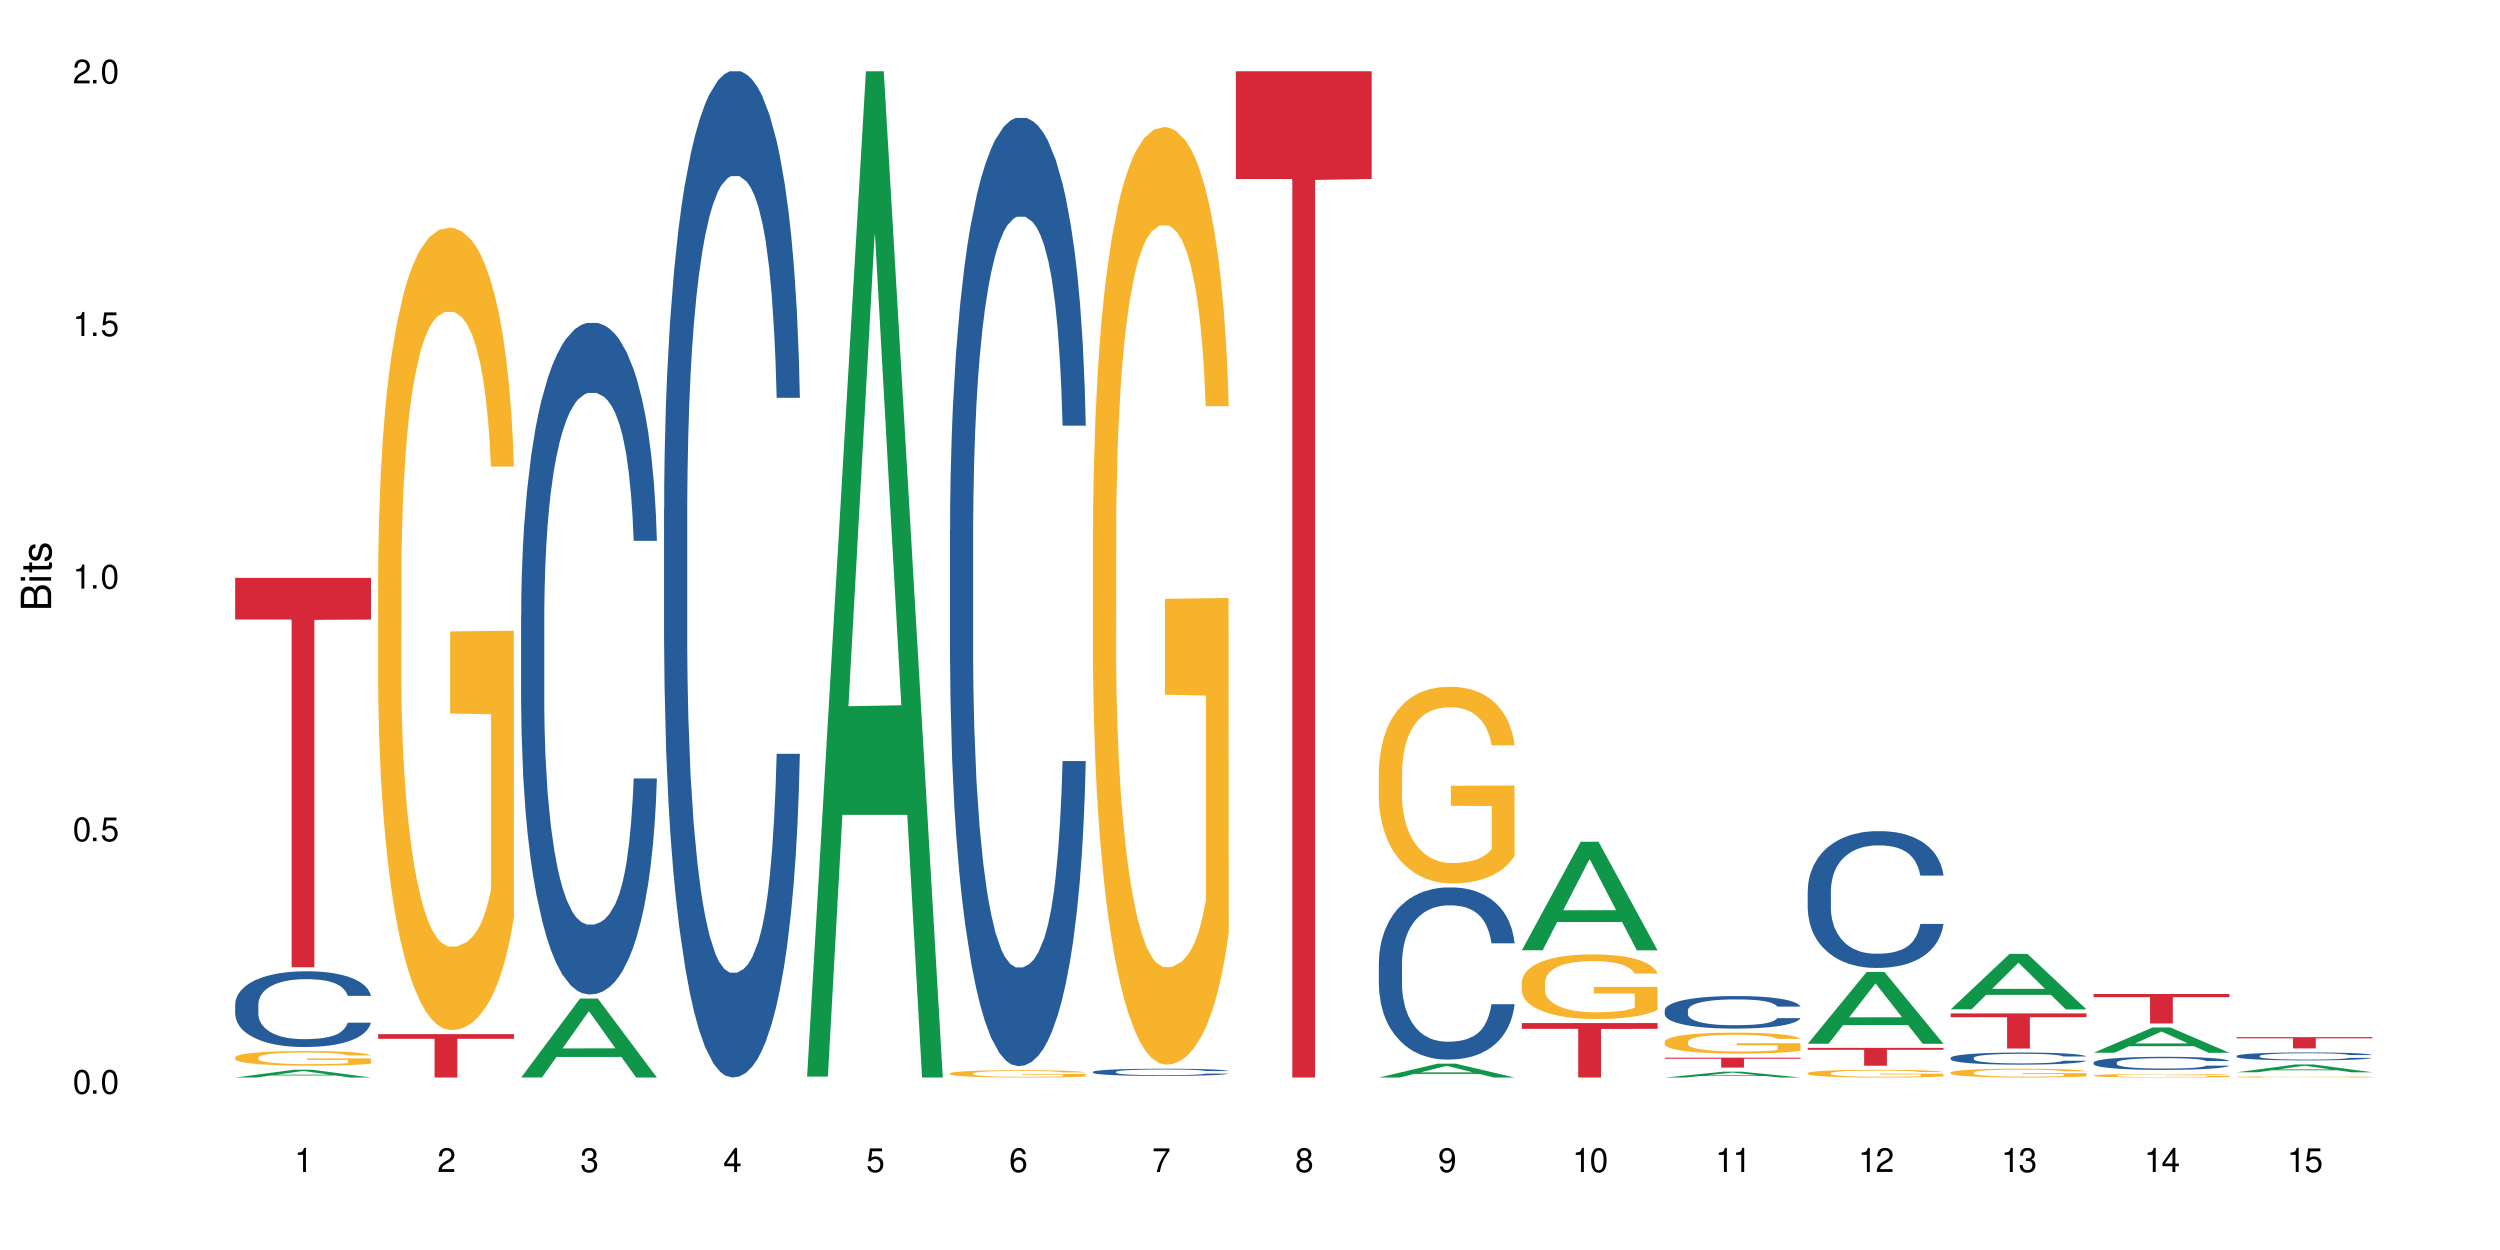 <?xml version="1.0" encoding="UTF-8"?>
<svg xmlns="http://www.w3.org/2000/svg" xmlns:xlink="http://www.w3.org/1999/xlink" width="720" height="360" viewBox="0 0 720 360">
<defs>
<g>
<g id="glyph-0-0">
</g>
<g id="glyph-0-1">
<path d="M 2.641 -6.938 C 2 -6.938 1.422 -6.656 1.078 -6.172 C 0.641 -5.562 0.406 -4.641 0.406 -3.359 C 0.406 -1.016 1.188 0.219 2.641 0.219 C 4.078 0.219 4.859 -1.016 4.859 -3.297 C 4.859 -4.641 4.656 -5.547 4.203 -6.172 C 3.844 -6.656 3.281 -6.938 2.641 -6.938 Z M 2.641 -6.188 C 3.547 -6.188 4 -5.25 4 -3.375 C 4 -1.406 3.562 -0.484 2.625 -0.484 C 1.734 -0.484 1.281 -1.438 1.281 -3.344 C 1.281 -5.25 1.734 -6.188 2.641 -6.188 Z M 2.641 -6.188 "/>
</g>
<g id="glyph-0-2">
<path d="M 1.828 -1 L 0.828 -1 L 0.828 0 L 1.828 0 Z M 1.828 -1 "/>
</g>
<g id="glyph-0-3">
<path d="M 4.562 -6.797 L 1.062 -6.797 L 0.547 -3.094 L 1.328 -3.094 C 1.719 -3.562 2.047 -3.734 2.578 -3.734 C 3.484 -3.734 4.062 -3.109 4.062 -2.094 C 4.062 -1.125 3.484 -0.531 2.578 -0.531 C 1.828 -0.531 1.375 -0.906 1.188 -1.672 L 0.328 -1.672 C 0.453 -1.109 0.547 -0.844 0.75 -0.594 C 1.125 -0.078 1.828 0.219 2.594 0.219 C 3.969 0.219 4.922 -0.781 4.922 -2.219 C 4.922 -3.562 4.031 -4.484 2.719 -4.484 C 2.25 -4.484 1.859 -4.359 1.469 -4.062 L 1.734 -5.969 L 4.562 -5.969 Z M 4.562 -6.797 "/>
</g>
<g id="glyph-0-4">
<path d="M 2.484 -4.938 L 2.484 0 L 3.328 0 L 3.328 -6.938 L 2.766 -6.938 C 2.469 -5.875 2.281 -5.734 0.984 -5.562 L 0.984 -4.938 Z M 2.484 -4.938 "/>
</g>
<g id="glyph-0-5">
<path d="M 4.859 -0.828 L 1.281 -0.828 C 1.359 -1.406 1.672 -1.781 2.5 -2.281 L 3.469 -2.828 C 4.406 -3.344 4.906 -4.062 4.906 -4.906 C 4.906 -5.484 4.672 -6.031 4.266 -6.406 C 3.859 -6.766 3.375 -6.938 2.719 -6.938 C 1.859 -6.938 1.219 -6.625 0.844 -6.031 C 0.609 -5.672 0.5 -5.234 0.484 -4.531 L 1.328 -4.531 C 1.359 -5.016 1.406 -5.281 1.531 -5.516 C 1.75 -5.938 2.188 -6.203 2.703 -6.203 C 3.469 -6.203 4.031 -5.641 4.031 -4.891 C 4.031 -4.344 3.719 -3.859 3.125 -3.516 L 2.234 -3 C 0.812 -2.172 0.406 -1.531 0.328 -0.016 L 4.859 -0.016 Z M 4.859 -0.828 "/>
</g>
<g id="glyph-0-6">
<path d="M 2.125 -3.188 L 2.578 -3.188 C 3.5 -3.188 3.984 -2.766 3.984 -1.922 C 3.984 -1.062 3.469 -0.531 2.594 -0.531 C 1.656 -0.531 1.203 -1 1.156 -2.016 L 0.312 -2.016 C 0.344 -1.453 0.438 -1.094 0.609 -0.781 C 0.953 -0.109 1.625 0.219 2.547 0.219 C 3.953 0.219 4.859 -0.625 4.859 -1.938 C 4.859 -2.828 4.516 -3.297 3.703 -3.594 C 4.344 -3.844 4.656 -4.328 4.656 -5.031 C 4.656 -6.219 3.875 -6.938 2.578 -6.938 C 1.203 -6.938 0.484 -6.172 0.453 -4.703 L 1.297 -4.703 C 1.312 -5.125 1.344 -5.359 1.453 -5.578 C 1.641 -5.969 2.062 -6.203 2.594 -6.203 C 3.344 -6.203 3.797 -5.75 3.797 -5 C 3.797 -4.516 3.609 -4.219 3.25 -4.047 C 3.016 -3.953 2.703 -3.922 2.125 -3.906 Z M 2.125 -3.188 "/>
</g>
<g id="glyph-0-7">
<path d="M 3.141 -1.672 L 3.141 0 L 3.984 0 L 3.984 -1.672 L 4.984 -1.672 L 4.984 -2.438 L 3.984 -2.438 L 3.984 -6.938 L 3.359 -6.938 L 0.266 -2.578 L 0.266 -1.672 Z M 3.141 -2.438 L 1 -2.438 L 3.141 -5.5 Z M 3.141 -2.438 "/>
</g>
<g id="glyph-0-8">
<path d="M 4.781 -5.125 C 4.609 -6.266 3.891 -6.938 2.844 -6.938 C 2.094 -6.938 1.422 -6.578 1.031 -5.953 C 0.594 -5.266 0.406 -4.422 0.406 -3.172 C 0.406 -2 0.578 -1.25 0.984 -0.641 C 1.359 -0.078 1.953 0.219 2.703 0.219 C 3.984 0.219 4.922 -0.75 4.922 -2.094 C 4.922 -3.375 4.062 -4.281 2.844 -4.281 C 2.172 -4.281 1.641 -4.031 1.281 -3.516 C 1.281 -5.234 1.828 -6.188 2.797 -6.188 C 3.391 -6.188 3.797 -5.797 3.938 -5.125 Z M 2.734 -3.531 C 3.547 -3.531 4.062 -2.953 4.062 -2.031 C 4.062 -1.156 3.484 -0.531 2.703 -0.531 C 1.922 -0.531 1.328 -1.188 1.328 -2.078 C 1.328 -2.938 1.906 -3.531 2.734 -3.531 Z M 2.734 -3.531 "/>
</g>
<g id="glyph-0-9">
<path d="M 4.984 -6.797 L 0.438 -6.797 L 0.438 -5.969 L 4.109 -5.969 C 2.5 -3.656 1.828 -2.234 1.328 0 L 2.219 0 C 2.594 -2.172 3.453 -4.047 4.984 -6.094 Z M 4.984 -6.797 "/>
</g>
<g id="glyph-0-10">
<path d="M 3.75 -3.656 C 4.469 -4.094 4.688 -4.438 4.688 -5.078 C 4.688 -6.172 3.844 -6.938 2.641 -6.938 C 1.438 -6.938 0.594 -6.172 0.594 -5.094 C 0.594 -4.438 0.812 -4.094 1.516 -3.656 C 0.734 -3.266 0.359 -2.703 0.359 -1.922 C 0.359 -0.656 1.281 0.219 2.641 0.219 C 3.984 0.219 4.922 -0.656 4.922 -1.922 C 4.922 -2.703 4.531 -3.266 3.75 -3.656 Z M 2.641 -6.188 C 3.359 -6.188 3.812 -5.75 3.812 -5.062 C 3.812 -4.406 3.344 -3.984 2.641 -3.984 C 1.922 -3.984 1.453 -4.406 1.453 -5.078 C 1.453 -5.75 1.922 -6.188 2.641 -6.188 Z M 2.641 -3.266 C 3.484 -3.266 4.062 -2.719 4.062 -1.906 C 4.062 -1.078 3.484 -0.531 2.625 -0.531 C 1.797 -0.531 1.219 -1.094 1.219 -1.906 C 1.219 -2.719 1.781 -3.266 2.641 -3.266 Z M 2.641 -3.266 "/>
</g>
<g id="glyph-0-11">
<path d="M 0.516 -1.578 C 0.672 -0.453 1.406 0.219 2.438 0.219 C 3.188 0.219 3.859 -0.141 4.266 -0.766 C 4.688 -1.453 4.891 -2.297 4.891 -3.547 C 4.891 -4.719 4.703 -5.453 4.312 -6.078 C 3.938 -6.641 3.344 -6.938 2.594 -6.938 C 1.297 -6.938 0.359 -5.969 0.359 -4.625 C 0.359 -3.344 1.234 -2.453 2.453 -2.453 C 3.094 -2.453 3.578 -2.672 4.016 -3.203 C 4 -1.484 3.469 -0.531 2.5 -0.531 C 1.906 -0.531 1.484 -0.906 1.359 -1.578 Z M 2.578 -6.203 C 3.375 -6.203 3.969 -5.531 3.969 -4.641 C 3.969 -3.797 3.391 -3.188 2.547 -3.188 C 1.734 -3.188 1.234 -3.766 1.234 -4.688 C 1.234 -5.562 1.797 -6.203 2.578 -6.203 Z M 2.578 -6.203 "/>
</g>
<g id="glyph-1-0">
</g>
<g id="glyph-1-1">
<path d="M 0 -0.953 L 0 -4.891 C 0 -5.719 -0.234 -6.344 -0.734 -6.797 C -1.188 -7.234 -1.812 -7.469 -2.5 -7.469 C -3.547 -7.469 -4.188 -7 -4.625 -5.875 C -4.984 -6.688 -5.625 -7.094 -6.531 -7.094 C -7.172 -7.094 -7.734 -6.859 -8.141 -6.391 C -8.562 -5.922 -8.75 -5.344 -8.75 -4.5 L -8.75 -0.953 Z M -4.984 -2.062 L -7.766 -2.062 L -7.766 -4.219 C -7.766 -4.844 -7.688 -5.203 -7.453 -5.5 C -7.219 -5.812 -6.859 -5.969 -6.375 -5.969 C -5.891 -5.969 -5.531 -5.812 -5.297 -5.5 C -5.062 -5.203 -4.984 -4.844 -4.984 -4.219 Z M -0.984 -2.062 L -4 -2.062 L -4 -4.781 C -4 -5.766 -3.438 -6.359 -2.484 -6.359 C -1.547 -6.359 -0.984 -5.766 -0.984 -4.781 Z M -0.984 -2.062 "/>
</g>
<g id="glyph-1-2">
<path d="M -6.281 -1.797 L -6.281 -0.797 L 0 -0.797 L 0 -1.797 Z M -8.75 -1.797 L -8.75 -0.797 L -7.484 -0.797 L -7.484 -1.797 Z M -8.75 -1.797 "/>
</g>
<g id="glyph-1-3">
<path d="M -6.281 -3.047 L -6.281 -2.016 L -8.016 -2.016 L -8.016 -1.016 L -6.281 -1.016 L -6.281 -0.172 L -5.469 -0.172 L -5.469 -1.016 L -0.719 -1.016 C -0.078 -1.016 0.281 -1.453 0.281 -2.234 C 0.281 -2.5 0.25 -2.719 0.188 -3.047 L -0.641 -3.047 C -0.609 -2.906 -0.594 -2.766 -0.594 -2.562 C -0.594 -2.141 -0.719 -2.016 -1.156 -2.016 L -5.469 -2.016 L -5.469 -3.047 Z M -6.281 -3.047 "/>
</g>
<g id="glyph-1-4">
<path d="M -4.531 -5.25 C -5.766 -5.25 -6.469 -4.422 -6.469 -2.969 C -6.469 -1.516 -5.719 -0.562 -4.547 -0.562 C -3.562 -0.562 -3.094 -1.062 -2.734 -2.562 L -2.516 -3.484 C -2.344 -4.188 -2.094 -4.469 -1.641 -4.469 C -1.047 -4.469 -0.641 -3.875 -0.641 -3 C -0.641 -2.453 -0.797 -2 -1.062 -1.75 C -1.25 -1.594 -1.422 -1.531 -1.875 -1.469 L -1.875 -0.406 C -0.422 -0.453 0.281 -1.266 0.281 -2.922 C 0.281 -4.5 -0.5 -5.516 -1.719 -5.516 C -2.656 -5.516 -3.172 -4.984 -3.469 -3.734 L -3.703 -2.766 C -3.891 -1.953 -4.156 -1.609 -4.594 -1.609 C -5.188 -1.609 -5.547 -2.125 -5.547 -2.938 C -5.547 -3.75 -5.203 -4.172 -4.531 -4.203 Z M -4.531 -5.25 "/>
</g>
</g>
</defs>
<rect x="-72" y="-36" width="864" height="432" fill="rgb(100%, 100%, 100%)" fill-opacity="1"/>
<path fill-rule="nonzero" fill="rgb(6.275%, 58.824%, 28.235%)" fill-opacity="1" d="M 67.73 310.332 L 67.773 310.328 L 84.695 308.078 L 89.836 308.078 L 106.844 310.332 L 100.867 310.332 L 96.605 309.742 L 77.926 309.742 L 73.75 310.332 L 67.73 310.332 L 79.723 309.5 L 94.895 309.496 L 87.328 308.445 L 87.246 308.441 L 87.16 308.449 L 79.684 309.496 L 79.723 309.5 Z M 67.73 310.332 "/>
<path fill-rule="nonzero" fill="rgb(14.51%, 36.078%, 60%)" fill-opacity="1" d="M 67.73 289.227 L 67.777 289.207 L 67.777 288.73 L 67.922 287.973 L 68.254 287.016 L 68.59 286.359 L 69.449 285.184 L 70.641 284.047 L 71.879 283.172 L 72.785 282.652 L 73.598 282.254 L 75.457 281.52 L 76.652 281.141 L 77.938 280.801 L 79.512 280.461 L 80.656 280.262 L 83.234 279.945 L 85.141 279.805 L 86.621 279.746 L 89.816 279.746 L 91.723 279.824 L 93.105 279.926 L 94.633 280.082 L 95.922 280.262 L 98.164 280.703 L 100.168 281.258 L 101.074 281.578 L 102.504 282.195 L 103.602 282.793 L 104.363 283.312 L 105.223 284.047 L 105.984 284.945 L 106.559 285.961 L 106.844 286.816 L 100.168 286.816 L 99.832 286.02 L 99.449 285.402 L 98.734 284.586 L 98.02 284.008 L 97.02 283.43 L 96.113 283.051 L 94.871 282.672 L 93.773 282.434 L 92.629 282.254 L 91.531 282.137 L 89.434 282.016 L 87 282.016 L 86.094 282.055 L 84.234 282.215 L 83.234 282.355 L 81.801 282.633 L 80.801 282.895 L 79.609 283.293 L 78.797 283.629 L 77.797 284.148 L 77.078 284.605 L 76.27 285.262 L 75.793 285.762 L 75.363 286.32 L 74.98 286.977 L 74.695 287.676 L 74.504 288.41 L 74.41 289.129 L 74.41 292.215 L 74.504 292.934 L 74.742 293.77 L 75.363 294.984 L 76.27 296.043 L 77.32 296.879 L 78.32 297.477 L 78.891 297.754 L 79.656 298.074 L 80.848 298.473 L 82.566 298.871 L 83.566 299.031 L 85.094 299.188 L 86.668 299.27 L 88.766 299.27 L 90.625 299.188 L 91.867 299.09 L 93.156 298.93 L 94.918 298.59 L 96.016 298.273 L 96.969 297.895 L 97.688 297.516 L 98.164 297.195 L 98.879 296.578 L 99.449 295.902 L 99.879 295.203 L 100.168 294.527 L 106.844 294.527 L 106.559 295.324 L 106.129 296.102 L 105.699 296.68 L 105.031 297.375 L 104.27 297.992 L 103.172 298.691 L 102.266 299.148 L 101.074 299.648 L 99.977 300.027 L 98.781 300.363 L 97.02 300.762 L 95.875 300.961 L 94.633 301.141 L 93.156 301.301 L 91.293 301.441 L 89.289 301.52 L 87.43 301.539 L 85.426 301.5 L 83.949 301.422 L 81.992 301.242 L 79.559 300.883 L 77.797 300.504 L 76.414 300.125 L 75.219 299.727 L 73.883 299.188 L 72.168 298.312 L 71.117 297.637 L 70.402 297.078 L 69.59 296.301 L 69.02 295.602 L 68.352 294.488 L 67.875 293.074 L 67.73 291.977 Z M 67.73 289.227 "/>
<path fill-rule="nonzero" fill="rgb(96.863%, 70.196%, 16.863%)" fill-opacity="1" d="M 67.73 304.508 L 67.777 304.504 L 67.777 304.426 L 67.969 304.254 L 68.445 304.016 L 69.066 303.82 L 69.734 303.664 L 70.164 303.586 L 70.879 303.469 L 71.5 303.383 L 73.074 303.211 L 75.078 303.051 L 76.172 302.98 L 77.414 302.914 L 79.18 302.844 L 79.988 302.816 L 82.469 302.754 L 85.285 302.715 L 88.383 302.703 L 89.816 302.707 L 91.77 302.723 L 94.441 302.766 L 95.969 302.805 L 97.16 302.844 L 98.402 302.891 L 99.926 302.969 L 101.359 303.062 L 102.504 303.152 L 103.648 303.27 L 104.602 303.391 L 105.414 303.527 L 106.129 303.688 L 106.559 303.824 L 106.844 303.957 L 100.215 303.957 L 99.832 303.824 L 99.402 303.719 L 98.688 303.59 L 97.973 303.5 L 97.258 303.426 L 95.922 303.328 L 94.777 303.266 L 93.344 303.211 L 91.961 303.176 L 90.387 303.152 L 89.434 303.145 L 86.906 303.145 L 84.617 303.172 L 83.281 303.203 L 82.328 303.234 L 80.992 303.293 L 80.18 303.34 L 79.703 303.367 L 78.273 303.488 L 77.32 303.594 L 76.793 303.668 L 76.125 303.785 L 75.648 303.887 L 75.125 304.043 L 74.84 304.156 L 74.457 304.418 L 74.41 305.109 L 74.551 305.258 L 74.84 305.414 L 75.219 305.551 L 75.793 305.699 L 76.363 305.809 L 77.367 305.961 L 78.227 306.059 L 78.891 306.125 L 80.18 306.23 L 80.703 306.262 L 81.945 306.332 L 83.234 306.387 L 84.809 306.434 L 86 306.457 L 87.906 306.477 L 90.34 306.477 L 93.203 306.453 L 95.016 306.422 L 96.254 306.391 L 97.066 306.363 L 98.066 306.32 L 98.781 306.281 L 99.449 306.242 L 100.262 306.176 L 100.262 305.258 L 88.48 305.254 L 88.48 304.82 L 106.797 304.816 L 106.844 306.32 L 105.844 306.426 L 104.602 306.523 L 103.41 306.602 L 102.168 306.668 L 100.406 306.738 L 98.973 306.785 L 96.781 306.84 L 94.777 306.875 L 92.676 306.898 L 90.816 306.91 L 88.621 306.914 L 86.668 306.906 L 84.57 306.883 L 82.898 306.852 L 81.371 306.812 L 79.848 306.762 L 77.938 306.684 L 76.699 306.617 L 75.41 306.535 L 74.121 306.441 L 72.977 306.336 L 72.215 306.254 L 71.453 306.164 L 70.641 306.047 L 69.879 305.918 L 69.305 305.797 L 68.781 305.664 L 68.398 305.535 L 68.016 305.363 L 67.828 305.227 L 67.73 305.105 Z M 67.73 304.508 "/>
<path fill-rule="nonzero" fill="rgb(83.922%, 15.686%, 22.353%)" fill-opacity="1" d="M 67.73 166.418 L 106.844 166.418 L 106.844 178.426 L 90.543 178.531 L 90.543 278.582 L 83.984 278.582 L 83.984 178.637 L 83.891 178.426 L 67.73 178.426 Z M 67.73 166.418 "/>
<path fill-rule="nonzero" fill="rgb(96.863%, 70.196%, 16.863%)" fill-opacity="1" d="M 108.902 164.547 L 108.949 164.336 L 108.949 160.113 L 109.141 150.617 L 109.617 137.531 L 110.238 126.766 L 110.906 118.324 L 111.336 113.891 L 112.051 107.562 L 112.672 102.918 L 114.246 93.418 L 116.25 84.555 L 117.344 80.758 L 118.586 77.168 L 120.352 73.156 L 121.16 71.68 L 123.641 68.305 L 126.457 66.191 L 129.555 65.559 L 130.988 65.77 L 132.941 66.617 L 135.613 68.938 L 137.141 71.047 L 138.332 73.156 L 139.574 75.902 L 141.098 80.125 L 142.531 85.188 L 143.676 90.254 L 144.82 96.586 L 145.773 103.34 L 146.586 110.727 L 147.301 119.59 L 147.73 126.977 L 148.016 134.363 L 141.387 134.363 L 141.004 126.977 L 140.574 121.281 L 139.859 114.316 L 139.145 109.25 L 138.43 105.238 L 137.094 99.75 L 135.949 96.375 L 134.516 93.418 L 133.133 91.52 L 131.559 90.254 L 130.605 89.832 L 128.078 89.832 L 125.789 91.309 L 124.453 92.996 L 123.5 94.688 L 122.164 97.852 L 121.352 100.383 L 120.875 102.074 L 119.445 108.617 L 118.488 114.527 L 117.965 118.535 L 117.297 124.867 L 116.82 130.566 L 116.297 139.008 L 116.008 145.34 L 115.629 159.691 L 115.582 197.684 L 115.723 205.703 L 116.008 214.355 L 116.391 221.953 L 116.965 229.977 L 117.535 236.094 L 118.539 244.328 L 119.395 249.812 L 120.062 253.402 L 121.352 259.102 L 121.875 261 L 123.117 264.801 L 124.406 267.754 L 125.98 270.285 L 127.172 271.555 L 129.078 272.609 L 131.512 272.609 L 134.375 271.344 L 136.188 269.652 L 137.426 267.965 L 138.238 266.488 L 139.238 264.168 L 139.953 262.055 L 140.621 259.734 L 141.434 256.145 L 141.434 205.703 L 129.652 205.492 L 129.652 181.852 L 147.969 181.641 L 148.016 264.168 L 147.016 269.863 L 145.773 275.352 L 144.582 279.574 L 143.34 283.16 L 141.578 287.172 L 140.145 289.703 L 137.949 292.66 L 135.949 294.559 L 133.848 295.824 L 131.988 296.457 L 129.793 296.668 L 127.84 296.246 L 125.742 294.98 L 124.07 293.293 L 122.543 291.184 L 121.02 288.438 L 119.109 284.004 L 117.871 280.418 L 116.582 275.984 L 115.293 270.711 L 114.148 265.012 L 113.387 260.578 L 112.625 255.512 L 111.812 249.18 L 111.051 242.004 L 110.477 235.461 L 109.953 228.074 L 109.57 221.109 L 109.188 211.613 L 108.996 204.016 L 108.902 197.473 Z M 108.902 164.547 "/>
<path fill-rule="nonzero" fill="rgb(83.922%, 15.686%, 22.353%)" fill-opacity="1" d="M 108.902 297.832 L 148.016 297.832 L 148.016 299.172 L 131.715 299.184 L 131.715 310.332 L 125.156 310.332 L 125.156 299.195 L 125.062 299.172 L 108.902 299.172 Z M 108.902 297.832 "/>
<path fill-rule="nonzero" fill="rgb(6.275%, 58.824%, 28.235%)" fill-opacity="1" d="M 150.074 310.312 L 150.117 310.289 L 167.039 287.586 L 172.18 287.586 L 189.188 310.332 L 183.211 310.332 L 178.949 304.395 L 160.27 304.395 L 156.09 310.312 L 150.074 310.312 L 162.066 301.938 L 177.234 301.918 L 169.672 291.305 L 169.59 291.281 L 169.504 291.348 L 162.027 301.918 L 162.066 301.938 Z M 150.074 310.312 "/>
<path fill-rule="nonzero" fill="rgb(14.51%, 36.078%, 60%)" fill-opacity="1" d="M 150.074 177.16 L 150.121 176.984 L 150.121 172.742 L 150.266 166.023 L 150.598 157.535 L 150.934 151.703 L 151.793 141.27 L 152.984 131.195 L 154.223 123.414 L 155.129 118.816 L 155.941 115.281 L 157.801 108.738 L 158.992 105.379 L 160.281 102.375 L 161.855 99.371 L 163 97.602 L 165.578 94.773 L 167.484 93.535 L 168.965 93.004 L 172.16 93.004 L 174.066 93.711 L 175.449 94.598 L 176.977 96.012 L 178.266 97.602 L 180.508 101.492 L 182.508 106.441 L 183.414 109.27 L 184.848 114.75 L 185.945 120.055 L 186.707 124.652 L 187.566 131.195 L 188.328 139.148 L 188.902 148.168 L 189.188 155.77 L 182.508 155.77 L 182.176 148.695 L 181.793 143.215 L 181.078 135.969 L 180.363 130.84 L 179.359 125.711 L 178.453 122.355 L 177.215 118.996 L 176.117 116.871 L 174.973 115.281 L 173.875 114.223 L 171.777 113.16 L 169.344 113.16 L 168.438 113.512 L 166.578 114.93 L 165.578 116.164 L 164.145 118.641 L 163.145 120.938 L 161.953 124.477 L 161.141 127.48 L 160.137 132.078 L 159.422 136.145 L 158.613 141.977 L 158.137 146.398 L 157.707 151.348 L 157.324 157.184 L 157.039 163.371 L 156.848 169.914 L 156.754 176.277 L 156.754 203.68 L 156.848 210.047 L 157.086 217.473 L 157.707 228.258 L 158.613 237.625 L 159.66 245.051 L 160.664 250.355 L 161.234 252.832 L 162 255.66 L 163.191 259.195 L 164.91 262.73 L 165.91 264.148 L 167.438 265.562 L 169.012 266.27 L 171.109 266.27 L 172.969 265.562 L 174.211 264.676 L 175.496 263.262 L 177.262 260.258 L 178.359 257.43 L 179.312 254.07 L 180.027 250.711 L 180.508 247.883 L 181.223 242.402 L 181.793 236.391 L 182.223 230.203 L 182.508 224.191 L 189.188 224.191 L 188.902 231.262 L 188.473 238.156 L 188.043 243.285 L 187.375 249.473 L 186.613 254.953 L 185.516 261.141 L 184.609 265.207 L 183.414 269.629 L 182.32 272.988 L 181.125 275.992 L 179.359 279.527 L 178.215 281.297 L 176.977 282.887 L 175.496 284.301 L 173.637 285.539 L 171.633 286.246 L 169.773 286.422 L 167.77 286.07 L 166.293 285.363 L 164.336 283.77 L 161.902 280.59 L 160.137 277.23 L 158.754 273.871 L 157.562 270.336 L 156.227 265.562 L 154.512 257.781 L 153.461 251.77 L 152.746 246.82 L 151.934 239.926 L 151.363 233.738 L 150.695 223.836 L 150.219 211.285 L 150.074 201.559 Z M 150.074 177.16 "/>
<path fill-rule="nonzero" fill="rgb(14.51%, 36.078%, 60%)" fill-opacity="1" d="M 191.246 146.621 L 191.293 146.355 L 191.293 140 L 191.438 129.934 L 191.77 117.215 L 192.105 108.477 L 192.965 92.844 L 194.156 77.746 L 195.395 66.09 L 196.301 59.203 L 197.113 53.902 L 198.973 44.102 L 200.164 39.07 L 201.453 34.566 L 203.027 30.062 L 204.172 27.414 L 206.746 23.176 L 208.656 21.32 L 210.133 20.527 L 213.332 20.527 L 215.238 21.586 L 216.621 22.91 L 218.148 25.031 L 219.438 27.414 L 221.676 33.242 L 223.68 40.66 L 224.586 44.898 L 226.02 53.109 L 227.117 61.055 L 227.879 67.945 L 228.738 77.746 L 229.5 89.668 L 230.074 103.176 L 230.359 114.566 L 223.68 114.566 L 223.348 103.973 L 222.965 95.758 L 222.25 84.898 L 221.535 77.215 L 220.531 69.535 L 219.625 64.5 L 218.387 59.469 L 217.289 56.289 L 216.145 53.902 L 215.047 52.316 L 212.949 50.727 L 210.516 50.727 L 209.609 51.254 L 207.75 53.375 L 206.746 55.23 L 205.316 58.938 L 204.316 62.383 L 203.121 67.68 L 202.312 72.184 L 201.309 79.07 L 200.594 85.164 L 199.785 93.906 L 199.309 100.527 L 198.879 107.945 L 198.496 116.688 L 198.211 125.957 L 198.02 135.762 L 197.922 145.297 L 197.922 186.355 L 198.02 195.895 L 198.258 207.02 L 198.879 223.18 L 199.785 237.219 L 200.832 248.344 L 201.836 256.293 L 202.406 260 L 203.172 264.238 L 204.363 269.535 L 206.082 274.836 L 207.082 276.953 L 208.609 279.074 L 210.184 280.133 L 212.281 280.133 L 214.141 279.074 L 215.383 277.75 L 216.668 275.629 L 218.434 271.125 L 219.531 266.887 L 220.484 261.855 L 221.199 256.82 L 221.676 252.582 L 222.395 244.371 L 222.965 235.363 L 223.395 226.094 L 223.68 217.086 L 230.359 217.086 L 230.074 227.684 L 229.645 238.012 L 229.215 245.695 L 228.547 254.969 L 227.781 263.18 L 226.688 272.449 L 225.781 278.543 L 224.586 285.168 L 223.488 290.199 L 222.297 294.703 L 220.531 300 L 219.387 302.648 L 218.148 305.035 L 216.668 307.152 L 214.809 309.008 L 212.805 310.066 L 210.945 310.332 L 208.941 309.801 L 207.465 308.742 L 205.508 306.359 L 203.074 301.59 L 201.309 296.559 L 199.926 291.523 L 198.734 286.227 L 197.398 279.074 L 195.684 267.418 L 194.633 258.41 L 193.918 250.992 L 193.105 240.664 L 192.535 231.391 L 191.867 216.555 L 191.391 197.746 L 191.246 183.18 Z M 191.246 146.621 "/>
<path fill-rule="nonzero" fill="rgb(6.275%, 58.824%, 28.235%)" fill-opacity="1" d="M 232.418 310.059 L 232.461 309.789 L 249.383 20.527 L 254.523 20.527 L 271.531 310.332 L 265.555 310.332 L 261.293 234.684 L 242.613 234.684 L 238.434 310.059 L 232.418 310.059 L 244.41 203.391 L 259.578 203.117 L 252.016 67.875 L 251.934 67.602 L 251.848 68.418 L 244.367 203.117 L 244.41 203.391 Z M 232.418 310.059 "/>
<path fill-rule="nonzero" fill="rgb(14.51%, 36.078%, 60%)" fill-opacity="1" d="M 273.59 152.793 L 273.637 152.543 L 273.637 146.551 L 273.781 137.066 L 274.113 125.082 L 274.449 116.848 L 275.305 102.117 L 276.5 87.891 L 277.738 76.906 L 278.645 70.414 L 279.457 65.422 L 281.316 56.188 L 282.508 51.445 L 283.797 47.199 L 285.371 42.957 L 286.516 40.461 L 289.09 36.465 L 291 34.719 L 292.477 33.969 L 295.672 33.969 L 297.582 34.969 L 298.965 36.215 L 300.492 38.215 L 301.777 40.461 L 304.02 45.953 L 306.023 52.941 L 306.93 56.934 L 308.363 64.672 L 309.457 72.164 L 310.223 78.652 L 311.082 87.891 L 311.844 99.121 L 312.414 111.852 L 312.703 122.586 L 306.023 122.586 L 305.691 112.602 L 305.309 104.863 L 304.594 94.629 L 303.879 87.391 L 302.875 80.152 L 301.969 75.406 L 300.73 70.664 L 299.633 67.668 L 298.488 65.422 L 297.391 63.926 L 295.293 62.426 L 292.859 62.426 L 291.953 62.926 L 290.094 64.922 L 289.09 66.672 L 287.66 70.164 L 286.66 73.41 L 285.465 78.402 L 284.656 82.648 L 283.652 89.137 L 282.938 94.879 L 282.129 103.117 L 281.648 109.355 L 281.223 116.348 L 280.84 124.586 L 280.555 133.32 L 280.363 142.559 L 280.266 151.543 L 280.266 190.234 L 280.363 199.223 L 280.602 209.707 L 281.223 224.934 L 282.129 238.164 L 283.176 248.648 L 284.18 256.137 L 284.75 259.633 L 285.516 263.625 L 286.707 268.621 L 288.422 273.613 L 289.426 275.609 L 290.953 277.605 L 292.527 278.605 L 294.625 278.605 L 296.484 277.605 L 297.727 276.359 L 299.012 274.359 L 300.777 270.117 L 301.875 266.121 L 302.828 261.379 L 303.543 256.637 L 304.02 252.645 L 304.738 244.906 L 305.309 236.418 L 305.738 227.68 L 306.023 219.191 L 312.703 219.191 L 312.414 229.18 L 311.988 238.914 L 311.559 246.152 L 310.891 254.891 L 310.125 262.629 L 309.027 271.363 L 308.121 277.105 L 306.93 283.348 L 305.832 288.09 L 304.641 292.332 L 302.875 297.328 L 301.73 299.824 L 300.492 302.07 L 299.012 304.066 L 297.152 305.812 L 295.148 306.812 L 293.289 307.062 L 291.285 306.562 L 289.805 305.562 L 287.852 303.316 L 285.418 298.824 L 283.652 294.082 L 282.27 289.34 L 281.078 284.348 L 279.742 277.605 L 278.023 266.621 L 276.977 258.137 L 276.262 251.145 L 275.449 241.41 L 274.875 232.672 L 274.211 218.695 L 273.73 200.969 L 273.59 187.242 Z M 273.59 152.793 "/>
<path fill-rule="nonzero" fill="rgb(96.863%, 70.196%, 16.863%)" fill-opacity="1" d="M 273.59 309.129 L 273.637 309.125 L 273.637 309.086 L 273.828 309 L 274.305 308.883 L 274.926 308.785 L 275.594 308.707 L 276.023 308.668 L 276.738 308.609 L 277.355 308.566 L 278.93 308.48 L 280.934 308.398 L 282.031 308.363 L 283.273 308.332 L 285.035 308.297 L 285.848 308.281 L 288.328 308.25 L 291.141 308.23 L 294.242 308.227 L 295.672 308.227 L 297.629 308.234 L 300.301 308.258 L 301.828 308.277 L 303.02 308.297 L 304.258 308.32 L 305.785 308.359 L 307.215 308.406 L 308.363 308.449 L 309.508 308.508 L 310.461 308.57 L 311.27 308.637 L 311.988 308.719 L 312.414 308.785 L 312.703 308.852 L 306.07 308.852 L 305.691 308.785 L 305.262 308.734 L 304.547 308.672 L 303.832 308.625 L 303.113 308.586 L 301.777 308.539 L 300.633 308.508 L 299.203 308.48 L 297.82 308.461 L 296.246 308.449 L 295.293 308.445 L 292.766 308.445 L 290.473 308.461 L 289.141 308.477 L 288.184 308.492 L 286.848 308.52 L 286.039 308.543 L 285.562 308.559 L 284.129 308.617 L 283.176 308.672 L 282.652 308.707 L 281.984 308.766 L 281.508 308.816 L 280.98 308.895 L 280.695 308.953 L 280.316 309.082 L 280.266 309.43 L 280.41 309.504 L 280.695 309.582 L 281.078 309.652 L 281.648 309.723 L 282.223 309.781 L 283.223 309.855 L 284.082 309.906 L 284.75 309.938 L 286.039 309.988 L 286.562 310.008 L 287.805 310.043 L 289.09 310.07 L 290.664 310.094 L 291.859 310.102 L 293.766 310.113 L 296.199 310.113 L 299.059 310.102 L 300.871 310.086 L 302.113 310.07 L 302.922 310.059 L 303.926 310.035 L 304.641 310.016 L 305.309 309.996 L 306.121 309.965 L 306.121 309.504 L 294.34 309.5 L 294.34 309.285 L 312.656 309.285 L 312.703 310.035 L 311.699 310.09 L 310.461 310.137 L 309.27 310.176 L 308.027 310.211 L 306.262 310.246 L 304.832 310.27 L 302.637 310.297 L 300.633 310.312 L 298.535 310.324 L 296.676 310.332 L 294.48 310.332 L 292.527 310.328 L 290.426 310.316 L 288.758 310.301 L 287.23 310.281 L 285.703 310.258 L 283.797 310.219 L 282.555 310.184 L 281.27 310.145 L 279.98 310.098 L 278.836 310.043 L 278.074 310.004 L 277.309 309.957 L 276.5 309.898 L 275.734 309.836 L 275.164 309.773 L 274.637 309.707 L 274.258 309.645 L 273.875 309.559 L 273.684 309.488 L 273.59 309.43 Z M 273.59 309.129 "/>
<path fill-rule="nonzero" fill="rgb(14.51%, 36.078%, 60%)" fill-opacity="1" d="M 314.762 308.695 L 314.809 308.695 L 314.809 308.648 L 314.953 308.578 L 315.285 308.484 L 315.621 308.422 L 316.477 308.312 L 317.672 308.203 L 318.91 308.121 L 319.816 308.07 L 320.629 308.031 L 322.488 307.961 L 323.68 307.926 L 324.969 307.895 L 326.543 307.863 L 327.688 307.844 L 330.262 307.812 L 332.172 307.801 L 333.648 307.793 L 336.844 307.793 L 338.754 307.801 L 340.137 307.812 L 341.664 307.824 L 342.949 307.844 L 345.191 307.883 L 347.195 307.938 L 348.102 307.969 L 349.531 308.027 L 350.629 308.086 L 351.395 308.133 L 352.25 308.203 L 353.016 308.289 L 353.586 308.387 L 353.875 308.469 L 347.195 308.469 L 346.863 308.391 L 346.48 308.332 L 345.766 308.254 L 345.051 308.199 L 344.047 308.145 L 343.141 308.109 L 341.902 308.074 L 340.805 308.051 L 339.66 308.031 L 338.562 308.02 L 336.465 308.012 L 334.031 308.012 L 333.125 308.016 L 331.266 308.027 L 330.262 308.043 L 328.832 308.07 L 327.832 308.094 L 326.637 308.133 L 325.828 308.164 L 324.824 308.215 L 324.109 308.258 L 323.297 308.32 L 322.82 308.367 L 322.391 308.418 L 322.012 308.484 L 321.727 308.551 L 321.535 308.617 L 321.438 308.688 L 321.438 308.98 L 321.535 309.051 L 321.773 309.129 L 322.391 309.246 L 323.297 309.348 L 324.348 309.426 L 325.352 309.484 L 325.922 309.508 L 326.684 309.539 L 327.879 309.578 L 329.594 309.617 L 330.598 309.629 L 332.121 309.645 L 333.695 309.652 L 335.797 309.652 L 337.656 309.645 L 338.895 309.637 L 340.184 309.621 L 341.949 309.59 L 343.047 309.559 L 344 309.523 L 344.715 309.484 L 345.191 309.457 L 345.906 309.398 L 346.48 309.332 L 346.91 309.266 L 347.195 309.203 L 353.875 309.203 L 353.586 309.277 L 353.16 309.352 L 352.73 309.406 L 352.062 309.473 L 351.297 309.531 L 350.199 309.598 L 349.293 309.641 L 348.102 309.688 L 347.004 309.727 L 345.812 309.758 L 344.047 309.797 L 342.902 309.816 L 341.664 309.832 L 340.184 309.848 L 338.324 309.859 L 336.32 309.867 L 334.461 309.871 L 332.457 309.867 L 330.977 309.859 L 329.023 309.84 L 326.59 309.809 L 324.824 309.77 L 323.441 309.734 L 322.25 309.695 L 320.914 309.645 L 319.195 309.562 L 318.148 309.496 L 317.434 309.445 L 316.621 309.371 L 316.047 309.305 L 315.379 309.199 L 314.902 309.062 L 314.762 308.957 Z M 314.762 308.695 "/>
<path fill-rule="nonzero" fill="rgb(96.863%, 70.196%, 16.863%)" fill-opacity="1" d="M 314.762 152.242 L 314.809 151.996 L 314.809 147.062 L 315 135.965 L 315.477 120.676 L 316.098 108.098 L 316.766 98.23 L 317.191 93.051 L 317.91 85.652 L 318.527 80.227 L 320.102 69.129 L 322.105 58.77 L 323.203 54.332 L 324.445 50.141 L 326.207 45.453 L 327.02 43.727 L 329.5 39.781 L 332.312 37.316 L 335.414 36.574 L 336.844 36.82 L 338.801 37.809 L 341.473 40.52 L 343 42.988 L 344.191 45.453 L 345.43 48.66 L 346.957 53.594 L 348.387 59.512 L 349.531 65.43 L 350.68 72.828 L 351.633 80.723 L 352.441 89.352 L 353.16 99.711 L 353.586 108.344 L 353.875 116.977 L 347.242 116.977 L 346.863 108.344 L 346.434 101.684 L 345.719 93.547 L 345 87.625 L 344.285 82.941 L 342.949 76.527 L 341.805 72.582 L 340.375 69.129 L 338.992 66.91 L 337.418 65.43 L 336.465 64.938 L 333.938 64.938 L 331.645 66.664 L 330.309 68.637 L 329.355 70.609 L 328.02 74.309 L 327.211 77.27 L 326.734 79.242 L 325.301 86.887 L 324.348 93.793 L 323.824 98.477 L 323.156 105.875 L 322.68 112.535 L 322.152 122.402 L 321.867 129.801 L 321.484 146.57 L 321.438 190.961 L 321.582 200.336 L 321.867 210.445 L 322.25 219.324 L 322.82 228.695 L 323.395 235.848 L 324.395 245.465 L 325.254 251.879 L 325.922 256.07 L 327.211 262.73 L 327.734 264.949 L 328.977 269.391 L 330.262 272.844 L 331.836 275.801 L 333.031 277.281 L 334.938 278.516 L 337.371 278.516 L 340.23 277.035 L 342.043 275.062 L 343.285 273.09 L 344.094 271.363 L 345.098 268.648 L 345.812 266.184 L 346.48 263.469 L 347.293 259.277 L 347.293 200.336 L 335.508 200.086 L 335.508 172.465 L 353.824 172.219 L 353.875 268.648 L 352.871 275.309 L 351.633 281.719 L 350.438 286.652 L 349.199 290.848 L 347.434 295.531 L 346.004 298.492 L 343.809 301.945 L 341.805 304.164 L 339.707 305.645 L 337.848 306.383 L 335.652 306.629 L 333.695 306.137 L 331.598 304.656 L 329.93 302.684 L 328.402 300.219 L 326.875 297.012 L 324.969 291.832 L 323.727 287.641 L 322.441 282.461 L 321.152 276.293 L 320.008 269.637 L 319.246 264.457 L 318.48 258.539 L 317.672 251.141 L 316.906 242.754 L 316.336 235.109 L 315.809 226.477 L 315.43 218.34 L 315.047 207.238 L 314.855 198.359 L 314.762 190.715 Z M 314.762 152.242 "/>
<path fill-rule="nonzero" fill="rgb(83.922%, 15.686%, 22.353%)" fill-opacity="1" d="M 355.934 20.527 L 395.047 20.527 L 395.047 51.547 L 378.746 51.82 L 378.746 310.332 L 372.188 310.332 L 372.188 52.094 L 372.09 51.547 L 355.934 51.547 Z M 355.934 20.527 "/>
<path fill-rule="nonzero" fill="rgb(6.275%, 58.824%, 28.235%)" fill-opacity="1" d="M 397.105 310.328 L 397.145 310.324 L 414.07 306.328 L 419.211 306.328 L 436.219 310.332 L 430.242 310.332 L 425.98 309.285 L 407.301 309.285 L 403.121 310.328 L 397.105 310.328 L 409.098 308.855 L 424.266 308.852 L 416.703 306.98 L 416.617 306.977 L 416.535 306.988 L 409.055 308.852 L 409.098 308.855 Z M 397.105 310.328 "/>
<path fill-rule="nonzero" fill="rgb(14.51%, 36.078%, 60%)" fill-opacity="1" d="M 397.105 277.164 L 397.152 277.117 L 397.152 276.031 L 397.293 274.309 L 397.629 272.133 L 397.961 270.637 L 398.82 267.965 L 400.012 265.383 L 401.254 263.391 L 402.16 262.211 L 402.973 261.305 L 404.832 259.629 L 406.023 258.77 L 407.312 257.996 L 408.887 257.227 L 410.031 256.773 L 412.605 256.051 L 414.516 255.73 L 415.992 255.598 L 419.188 255.598 L 421.098 255.777 L 422.48 256.004 L 424.008 256.367 L 425.293 256.773 L 427.535 257.77 L 429.539 259.039 L 430.445 259.766 L 431.875 261.168 L 432.973 262.527 L 433.738 263.707 L 434.594 265.383 L 435.359 267.422 L 435.93 269.734 L 436.219 271.68 L 429.539 271.68 L 429.207 269.867 L 428.824 268.465 L 428.109 266.605 L 427.395 265.293 L 426.391 263.977 L 425.484 263.117 L 424.246 262.258 L 423.148 261.711 L 422.004 261.305 L 420.906 261.035 L 418.809 260.762 L 416.375 260.762 L 415.469 260.852 L 413.609 261.215 L 412.605 261.531 L 411.176 262.164 L 410.172 262.754 L 408.98 263.66 L 408.172 264.43 L 407.168 265.609 L 406.453 266.652 L 405.641 268.148 L 405.164 269.281 L 404.734 270.547 L 404.355 272.043 L 404.066 273.629 L 403.879 275.305 L 403.781 276.938 L 403.781 283.961 L 403.879 285.59 L 404.117 287.492 L 404.734 290.258 L 405.641 292.66 L 406.691 294.562 L 407.691 295.922 L 408.266 296.555 L 409.027 297.281 L 410.223 298.188 L 411.938 299.094 L 412.941 299.453 L 414.465 299.816 L 416.039 300 L 418.141 300 L 420 299.816 L 421.238 299.59 L 422.527 299.227 L 424.293 298.457 L 425.391 297.734 L 426.344 296.871 L 427.059 296.012 L 427.535 295.285 L 428.25 293.883 L 428.824 292.34 L 429.254 290.754 L 429.539 289.215 L 436.219 289.215 L 435.93 291.027 L 435.5 292.793 L 435.07 294.109 L 434.406 295.695 L 433.641 297.098 L 432.543 298.684 L 431.637 299.727 L 430.445 300.859 L 429.348 301.719 L 428.156 302.492 L 426.391 303.398 L 425.246 303.852 L 424.008 304.258 L 422.527 304.621 L 420.668 304.938 L 418.664 305.117 L 416.805 305.164 L 414.801 305.074 L 413.32 304.891 L 411.367 304.484 L 408.934 303.668 L 407.168 302.809 L 405.785 301.945 L 404.594 301.039 L 403.258 299.816 L 401.539 297.824 L 400.492 296.281 L 399.773 295.016 L 398.965 293.246 L 398.391 291.66 L 397.723 289.125 L 397.246 285.906 L 397.105 283.414 Z M 397.105 277.164 "/>
<path fill-rule="nonzero" fill="rgb(96.863%, 70.196%, 16.863%)" fill-opacity="1" d="M 397.105 222.047 L 397.152 221.992 L 397.152 220.961 L 397.344 218.633 L 397.82 215.422 L 398.441 212.785 L 399.105 210.715 L 399.535 209.629 L 400.254 208.078 L 400.871 206.938 L 402.445 204.609 L 404.449 202.438 L 405.547 201.508 L 406.785 200.629 L 408.551 199.645 L 409.363 199.281 L 411.844 198.453 L 414.656 197.938 L 417.758 197.781 L 419.188 197.832 L 421.145 198.039 L 423.816 198.609 L 425.34 199.125 L 426.535 199.645 L 427.773 200.316 L 429.301 201.352 L 430.73 202.594 L 431.875 203.836 L 433.02 205.387 L 433.977 207.043 L 434.785 208.852 L 435.5 211.027 L 435.93 212.836 L 436.219 214.648 L 429.586 214.648 L 429.207 212.836 L 428.777 211.441 L 428.059 209.734 L 427.344 208.492 L 426.629 207.508 L 425.293 206.164 L 424.148 205.336 L 422.719 204.609 L 421.336 204.145 L 419.762 203.836 L 418.809 203.73 L 416.277 203.73 L 413.988 204.094 L 412.652 204.508 L 411.699 204.922 L 410.363 205.699 L 409.555 206.316 L 409.078 206.73 L 407.645 208.336 L 406.691 209.785 L 406.168 210.766 L 405.5 212.32 L 405.023 213.715 L 404.496 215.785 L 404.211 217.336 L 403.828 220.855 L 403.781 230.168 L 403.926 232.133 L 404.211 234.254 L 404.594 236.117 L 405.164 238.082 L 405.738 239.586 L 406.738 241.602 L 407.598 242.945 L 408.266 243.828 L 409.555 245.223 L 410.078 245.688 L 411.316 246.621 L 412.605 247.344 L 414.18 247.965 L 415.371 248.277 L 417.281 248.535 L 419.715 248.535 L 422.574 248.223 L 424.387 247.809 L 425.629 247.395 L 426.438 247.035 L 427.441 246.465 L 428.156 245.949 L 428.824 245.379 L 429.633 244.5 L 429.633 232.133 L 417.852 232.082 L 417.852 226.289 L 436.168 226.238 L 436.219 246.465 L 435.215 247.863 L 433.977 249.207 L 432.781 250.242 L 431.543 251.121 L 429.777 252.105 L 428.348 252.727 L 426.152 253.449 L 424.148 253.914 L 422.051 254.227 L 420.191 254.379 L 417.996 254.434 L 416.039 254.328 L 413.941 254.02 L 412.273 253.605 L 410.746 253.086 L 409.219 252.414 L 407.312 251.328 L 406.07 250.449 L 404.785 249.363 L 403.496 248.07 L 402.352 246.672 L 401.586 245.586 L 400.824 244.344 L 400.012 242.793 L 399.25 241.031 L 398.68 239.43 L 398.152 237.617 L 397.773 235.91 L 397.391 233.582 L 397.199 231.719 L 397.105 230.117 Z M 397.105 222.047 "/>
<path fill-rule="nonzero" fill="rgb(6.275%, 58.824%, 28.235%)" fill-opacity="1" d="M 438.277 273.676 L 438.316 273.645 L 455.242 242.426 L 460.383 242.426 L 477.387 273.703 L 471.414 273.703 L 467.152 265.539 L 448.473 265.539 L 444.293 273.676 L 438.277 273.676 L 450.27 262.16 L 465.438 262.133 L 457.875 247.535 L 457.789 247.508 L 457.707 247.594 L 450.227 262.133 L 450.27 262.16 Z M 438.277 273.676 "/>
<path fill-rule="nonzero" fill="rgb(96.863%, 70.196%, 16.863%)" fill-opacity="1" d="M 438.277 282.836 L 438.324 282.82 L 438.324 282.48 L 438.516 281.715 L 438.992 280.66 L 439.609 279.797 L 440.277 279.117 L 440.707 278.758 L 441.422 278.25 L 442.043 277.875 L 443.617 277.109 L 445.621 276.398 L 446.719 276.09 L 447.957 275.801 L 449.723 275.48 L 450.535 275.359 L 453.016 275.09 L 455.828 274.918 L 458.93 274.867 L 460.359 274.887 L 462.316 274.953 L 464.988 275.141 L 466.512 275.309 L 467.707 275.48 L 468.945 275.699 L 470.473 276.039 L 471.902 276.449 L 473.047 276.855 L 474.191 277.367 L 475.148 277.91 L 475.957 278.504 L 476.672 279.219 L 477.102 279.812 L 477.387 280.406 L 470.758 280.406 L 470.375 279.812 L 469.949 279.352 L 469.23 278.793 L 468.516 278.387 L 467.801 278.062 L 466.465 277.621 L 465.32 277.348 L 463.891 277.109 L 462.508 276.957 L 460.934 276.855 L 459.977 276.82 L 457.449 276.82 L 455.16 276.941 L 453.824 277.078 L 452.871 277.211 L 451.535 277.469 L 450.727 277.672 L 450.246 277.809 L 448.816 278.332 L 447.863 278.809 L 447.34 279.133 L 446.672 279.641 L 446.195 280.102 L 445.668 280.781 L 445.383 281.289 L 445 282.445 L 444.953 285.504 L 445.098 286.148 L 445.383 286.848 L 445.766 287.457 L 446.336 288.102 L 446.91 288.598 L 447.91 289.258 L 448.77 289.699 L 449.438 289.988 L 450.727 290.449 L 451.25 290.602 L 452.488 290.906 L 453.777 291.145 L 455.352 291.348 L 456.543 291.449 L 458.453 291.535 L 460.883 291.535 L 463.746 291.434 L 465.559 291.297 L 466.801 291.16 L 467.609 291.043 L 468.613 290.855 L 469.328 290.684 L 469.996 290.5 L 470.805 290.211 L 470.805 286.148 L 459.023 286.133 L 459.023 284.23 L 477.34 284.211 L 477.387 290.855 L 476.387 291.312 L 475.148 291.754 L 473.953 292.094 L 472.715 292.383 L 470.949 292.707 L 469.52 292.91 L 467.324 293.148 L 465.32 293.301 L 463.223 293.402 L 461.363 293.453 L 459.168 293.473 L 457.211 293.438 L 455.113 293.336 L 453.445 293.199 L 451.918 293.031 L 450.391 292.809 L 448.484 292.453 L 447.242 292.164 L 445.953 291.809 L 444.668 291.383 L 443.523 290.922 L 442.758 290.566 L 441.996 290.16 L 441.184 289.648 L 440.422 289.07 L 439.848 288.543 L 439.324 287.949 L 438.941 287.391 L 438.562 286.625 L 438.371 286.012 L 438.277 285.488 Z M 438.277 282.836 "/>
<path fill-rule="nonzero" fill="rgb(83.922%, 15.686%, 22.353%)" fill-opacity="1" d="M 438.277 294.637 L 477.387 294.637 L 477.387 296.316 L 461.086 296.332 L 461.086 310.332 L 454.527 310.332 L 454.527 296.344 L 454.434 296.316 L 438.277 296.316 Z M 438.277 294.637 "/>
<path fill-rule="nonzero" fill="rgb(6.275%, 58.824%, 28.235%)" fill-opacity="1" d="M 479.445 310.332 L 479.488 310.328 L 496.414 308.637 L 501.551 308.637 L 518.559 310.332 L 512.586 310.332 L 508.32 309.891 L 489.645 309.891 L 485.465 310.332 L 479.445 310.332 L 491.441 309.707 L 506.609 309.703 L 499.047 308.914 L 498.961 308.91 L 498.879 308.914 L 491.398 309.703 L 491.441 309.707 Z M 479.445 310.332 "/>
<path fill-rule="nonzero" fill="rgb(14.51%, 36.078%, 60%)" fill-opacity="1" d="M 479.445 290.941 L 479.496 290.934 L 479.496 290.727 L 479.637 290.402 L 479.973 289.988 L 480.305 289.707 L 481.164 289.203 L 482.355 288.715 L 483.598 288.336 L 484.504 288.113 L 485.312 287.941 L 487.176 287.625 L 488.367 287.465 L 489.656 287.316 L 491.23 287.172 L 492.375 287.086 L 494.949 286.949 L 496.855 286.891 L 498.336 286.863 L 501.531 286.863 L 503.441 286.898 L 504.824 286.941 L 506.348 287.008 L 507.637 287.086 L 509.879 287.273 L 511.883 287.516 L 512.789 287.652 L 514.219 287.918 L 515.316 288.176 L 516.078 288.398 L 516.938 288.715 L 517.703 289.098 L 518.273 289.535 L 518.559 289.902 L 511.883 289.902 L 511.547 289.562 L 511.168 289.297 L 510.453 288.945 L 509.734 288.695 L 508.734 288.449 L 507.828 288.285 L 506.586 288.121 L 505.492 288.02 L 504.348 287.941 L 503.25 287.891 L 501.148 287.84 L 498.719 287.84 L 497.812 287.855 L 495.949 287.926 L 494.949 287.984 L 493.52 288.105 L 492.516 288.219 L 491.324 288.387 L 490.512 288.535 L 489.512 288.758 L 488.797 288.953 L 487.984 289.234 L 487.508 289.449 L 487.078 289.691 L 486.699 289.973 L 486.41 290.273 L 486.219 290.59 L 486.125 290.898 L 486.125 292.227 L 486.219 292.535 L 486.457 292.895 L 487.078 293.414 L 487.984 293.871 L 489.035 294.23 L 490.035 294.484 L 490.609 294.605 L 491.371 294.742 L 492.562 294.914 L 494.281 295.086 L 495.281 295.152 L 496.809 295.223 L 498.383 295.258 L 500.48 295.258 L 502.344 295.223 L 503.582 295.18 L 504.871 295.109 L 506.637 294.965 L 507.734 294.828 L 508.688 294.664 L 509.402 294.504 L 509.879 294.367 L 510.594 294.102 L 511.168 293.809 L 511.598 293.508 L 511.883 293.219 L 518.559 293.219 L 518.273 293.562 L 517.844 293.895 L 517.414 294.145 L 516.746 294.441 L 515.984 294.707 L 514.887 295.008 L 513.98 295.207 L 512.789 295.418 L 511.691 295.582 L 510.5 295.727 L 508.734 295.898 L 507.59 295.984 L 506.348 296.062 L 504.871 296.129 L 503.012 296.191 L 501.008 296.223 L 499.148 296.234 L 497.145 296.215 L 495.664 296.18 L 493.711 296.105 L 491.277 295.949 L 489.512 295.789 L 488.129 295.625 L 486.938 295.453 L 485.602 295.223 L 483.883 294.844 L 482.832 294.555 L 482.117 294.316 L 481.309 293.98 L 480.734 293.68 L 480.066 293.203 L 479.59 292.594 L 479.445 292.121 Z M 479.445 290.941 "/>
<path fill-rule="nonzero" fill="rgb(96.863%, 70.196%, 16.863%)" fill-opacity="1" d="M 479.445 299.988 L 479.496 299.984 L 479.496 299.871 L 479.688 299.625 L 480.164 299.281 L 480.781 299 L 481.449 298.777 L 481.879 298.664 L 482.594 298.496 L 483.215 298.375 L 484.789 298.125 L 486.793 297.895 L 487.891 297.793 L 489.129 297.699 L 490.895 297.598 L 491.707 297.559 L 494.188 297.469 L 497 297.414 L 500.102 297.398 L 501.531 297.402 L 503.488 297.426 L 506.16 297.484 L 507.684 297.539 L 508.879 297.598 L 510.117 297.668 L 511.645 297.777 L 513.074 297.91 L 514.219 298.043 L 515.363 298.211 L 516.316 298.387 L 517.129 298.578 L 517.844 298.812 L 518.273 299.004 L 518.559 299.199 L 511.93 299.199 L 511.547 299.004 L 511.121 298.855 L 510.402 298.672 L 509.688 298.539 L 508.973 298.438 L 507.637 298.293 L 506.492 298.203 L 505.062 298.125 L 503.68 298.078 L 502.105 298.043 L 501.148 298.031 L 498.621 298.031 L 496.332 298.07 L 494.996 298.117 L 494.043 298.16 L 492.707 298.242 L 491.898 298.309 L 491.418 298.352 L 489.988 298.523 L 489.035 298.68 L 488.512 298.785 L 487.844 298.949 L 487.363 299.098 L 486.84 299.32 L 486.555 299.484 L 486.172 299.863 L 486.125 300.855 L 486.27 301.066 L 486.555 301.293 L 486.938 301.492 L 487.508 301.703 L 488.082 301.863 L 489.082 302.078 L 489.941 302.223 L 490.609 302.316 L 491.898 302.465 L 492.422 302.516 L 493.66 302.613 L 494.949 302.691 L 496.523 302.758 L 497.715 302.789 L 499.625 302.82 L 502.055 302.82 L 504.918 302.785 L 506.73 302.742 L 507.973 302.695 L 508.781 302.66 L 509.785 302.598 L 510.5 302.543 L 511.168 302.48 L 511.977 302.387 L 511.977 301.066 L 500.195 301.062 L 500.195 300.441 L 518.512 300.438 L 518.559 302.598 L 517.559 302.746 L 516.316 302.891 L 515.125 303 L 513.887 303.094 L 512.121 303.199 L 510.691 303.266 L 508.496 303.344 L 506.492 303.395 L 504.395 303.426 L 502.535 303.441 L 500.34 303.449 L 498.383 303.438 L 496.285 303.406 L 494.617 303.359 L 493.09 303.305 L 491.562 303.234 L 489.656 303.117 L 488.414 303.023 L 487.125 302.906 L 485.84 302.77 L 484.695 302.621 L 483.93 302.504 L 483.168 302.371 L 482.355 302.203 L 481.594 302.016 L 481.02 301.848 L 480.496 301.652 L 480.113 301.469 L 479.734 301.223 L 479.543 301.023 L 479.445 300.852 Z M 479.445 299.988 "/>
<path fill-rule="nonzero" fill="rgb(83.922%, 15.686%, 22.353%)" fill-opacity="1" d="M 479.445 304.613 L 518.559 304.613 L 518.559 304.918 L 502.258 304.922 L 502.258 307.473 L 495.699 307.473 L 495.699 304.922 L 495.605 304.918 L 479.445 304.918 Z M 479.445 304.613 "/>
<path fill-rule="nonzero" fill="rgb(6.275%, 58.824%, 28.235%)" fill-opacity="1" d="M 520.617 300.602 L 520.66 300.582 L 537.586 279.934 L 542.723 279.934 L 559.73 300.621 L 553.758 300.621 L 549.492 295.219 L 530.816 295.219 L 526.637 300.602 L 520.617 300.602 L 532.613 292.988 L 547.781 292.969 L 540.219 283.312 L 540.133 283.293 L 540.051 283.352 L 532.57 292.969 L 532.613 292.988 Z M 520.617 300.602 "/>
<path fill-rule="nonzero" fill="rgb(14.51%, 36.078%, 60%)" fill-opacity="1" d="M 520.617 256.523 L 520.668 256.488 L 520.668 255.621 L 520.809 254.254 L 521.145 252.527 L 521.477 251.34 L 522.336 249.215 L 523.527 247.164 L 524.77 245.578 L 525.676 244.645 L 526.484 243.922 L 528.348 242.59 L 529.539 241.906 L 530.828 241.297 L 532.398 240.684 L 533.547 240.324 L 536.121 239.746 L 538.027 239.496 L 539.508 239.387 L 542.703 239.387 L 544.609 239.531 L 545.996 239.711 L 547.52 240 L 548.809 240.324 L 551.051 241.113 L 553.055 242.121 L 553.961 242.699 L 555.391 243.816 L 556.488 244.895 L 557.25 245.832 L 558.109 247.164 L 558.875 248.781 L 559.445 250.617 L 559.73 252.168 L 553.055 252.168 L 552.719 250.727 L 552.34 249.609 L 551.621 248.137 L 550.906 247.09 L 549.906 246.047 L 549 245.363 L 547.758 244.68 L 546.664 244.246 L 545.516 243.922 L 544.422 243.707 L 542.32 243.492 L 539.891 243.492 L 538.984 243.562 L 537.121 243.852 L 536.121 244.102 L 534.691 244.605 L 533.688 245.074 L 532.496 245.793 L 531.684 246.406 L 530.684 247.344 L 529.969 248.172 L 529.156 249.359 L 528.68 250.258 L 528.25 251.266 L 527.867 252.453 L 527.582 253.715 L 527.391 255.047 L 527.297 256.344 L 527.297 261.922 L 527.391 263.219 L 527.629 264.73 L 528.25 266.926 L 529.156 268.832 L 530.207 270.348 L 531.207 271.426 L 531.781 271.93 L 532.543 272.504 L 533.734 273.227 L 535.453 273.945 L 536.453 274.234 L 537.98 274.523 L 539.555 274.664 L 541.652 274.664 L 543.516 274.523 L 544.754 274.34 L 546.043 274.055 L 547.809 273.441 L 548.902 272.867 L 549.859 272.184 L 550.574 271.496 L 551.051 270.922 L 551.766 269.805 L 552.34 268.582 L 552.77 267.32 L 553.055 266.098 L 559.73 266.098 L 559.445 267.539 L 559.016 268.941 L 558.586 269.984 L 557.918 271.246 L 557.156 272.363 L 556.059 273.621 L 555.152 274.449 L 553.961 275.352 L 552.863 276.035 L 551.672 276.645 L 549.906 277.367 L 548.762 277.727 L 547.52 278.051 L 546.043 278.336 L 544.184 278.59 L 542.18 278.734 L 540.316 278.77 L 538.316 278.699 L 536.836 278.555 L 534.879 278.23 L 532.449 277.582 L 530.684 276.898 L 529.301 276.215 L 528.109 275.492 L 526.773 274.523 L 525.055 272.938 L 524.004 271.715 L 523.289 270.707 L 522.48 269.301 L 521.906 268.043 L 521.238 266.027 L 520.762 263.469 L 520.617 261.488 Z M 520.617 256.523 "/>
<path fill-rule="nonzero" fill="rgb(96.863%, 70.196%, 16.863%)" fill-opacity="1" d="M 520.617 309.055 L 520.668 309.051 L 520.668 309.012 L 520.855 308.918 L 521.336 308.793 L 521.953 308.688 L 522.621 308.609 L 523.051 308.566 L 523.766 308.504 L 524.387 308.457 L 525.961 308.367 L 527.965 308.281 L 529.062 308.246 L 530.301 308.211 L 532.066 308.172 L 532.879 308.156 L 535.359 308.125 L 538.172 308.102 L 541.273 308.098 L 542.703 308.098 L 544.66 308.109 L 547.332 308.129 L 548.855 308.148 L 550.051 308.172 L 551.289 308.195 L 552.816 308.238 L 554.246 308.285 L 555.391 308.336 L 556.535 308.398 L 557.488 308.461 L 558.301 308.535 L 559.016 308.621 L 559.445 308.691 L 559.73 308.762 L 553.102 308.762 L 552.719 308.691 L 552.289 308.637 L 551.574 308.57 L 550.859 308.52 L 550.145 308.48 L 548.809 308.43 L 547.664 308.395 L 546.234 308.367 L 544.852 308.348 L 543.277 308.336 L 542.32 308.332 L 539.793 308.332 L 537.504 308.348 L 536.168 308.363 L 535.215 308.379 L 533.879 308.41 L 533.066 308.434 L 532.59 308.449 L 531.16 308.512 L 530.207 308.57 L 529.68 308.609 L 529.016 308.672 L 528.535 308.727 L 528.012 308.809 L 527.727 308.867 L 527.344 309.008 L 527.297 309.375 L 527.441 309.453 L 527.727 309.535 L 528.109 309.609 L 528.68 309.688 L 529.254 309.746 L 530.254 309.828 L 531.113 309.879 L 531.781 309.914 L 533.066 309.969 L 533.594 309.988 L 534.832 310.023 L 536.121 310.055 L 537.695 310.078 L 538.887 310.09 L 540.797 310.102 L 543.227 310.102 L 546.09 310.086 L 547.902 310.07 L 549.145 310.055 L 549.953 310.039 L 550.957 310.02 L 551.672 309.996 L 552.34 309.977 L 553.148 309.941 L 553.148 309.453 L 541.367 309.449 L 541.367 309.223 L 559.684 309.219 L 559.73 310.02 L 558.73 310.074 L 557.488 310.125 L 556.297 310.168 L 555.059 310.203 L 553.293 310.242 L 551.863 310.266 L 549.668 310.293 L 547.664 310.312 L 545.566 310.324 L 543.703 310.332 L 541.512 310.332 L 539.555 310.328 L 537.457 310.316 L 535.785 310.301 L 534.262 310.281 L 532.734 310.254 L 530.828 310.211 L 529.586 310.176 L 528.297 310.133 L 527.012 310.082 L 525.867 310.027 L 525.102 309.984 L 524.34 309.934 L 523.527 309.875 L 522.766 309.805 L 522.191 309.742 L 521.668 309.668 L 521.285 309.602 L 520.906 309.512 L 520.715 309.438 L 520.617 309.371 Z M 520.617 309.055 "/>
<path fill-rule="nonzero" fill="rgb(83.922%, 15.686%, 22.353%)" fill-opacity="1" d="M 520.617 301.785 L 559.73 301.785 L 559.73 302.336 L 543.43 302.34 L 543.43 306.934 L 536.871 306.934 L 536.871 302.344 L 536.777 302.336 L 520.617 302.336 Z M 520.617 301.785 "/>
<path fill-rule="nonzero" fill="rgb(6.275%, 58.824%, 28.235%)" fill-opacity="1" d="M 561.789 290.688 L 561.832 290.672 L 578.758 274.711 L 583.895 274.711 L 600.902 290.699 L 594.93 290.699 L 590.664 286.527 L 571.988 286.527 L 567.809 290.688 L 561.789 290.688 L 573.785 284.801 L 588.953 284.785 L 581.387 277.324 L 581.305 277.309 L 581.223 277.352 L 573.742 284.785 L 573.785 284.801 Z M 561.789 290.688 "/>
<path fill-rule="nonzero" fill="rgb(14.51%, 36.078%, 60%)" fill-opacity="1" d="M 561.789 304.648 L 561.84 304.648 L 561.84 304.57 L 561.98 304.449 L 562.316 304.297 L 562.648 304.191 L 563.508 304.004 L 564.699 303.824 L 565.941 303.684 L 566.848 303.602 L 567.656 303.535 L 569.516 303.418 L 570.711 303.359 L 571.996 303.305 L 573.57 303.25 L 574.715 303.219 L 577.293 303.168 L 579.199 303.145 L 580.68 303.137 L 583.875 303.137 L 585.781 303.148 L 587.168 303.164 L 588.691 303.191 L 589.98 303.219 L 592.223 303.289 L 594.227 303.379 L 595.133 303.43 L 596.562 303.527 L 597.66 303.621 L 598.422 303.707 L 599.281 303.824 L 600.043 303.965 L 600.617 304.129 L 600.902 304.266 L 594.227 304.266 L 593.891 304.137 L 593.512 304.039 L 592.793 303.91 L 592.078 303.816 L 591.078 303.723 L 590.172 303.664 L 588.93 303.605 L 587.832 303.566 L 586.688 303.535 L 585.594 303.52 L 583.492 303.5 L 581.062 303.5 L 580.156 303.504 L 578.293 303.531 L 577.293 303.551 L 575.863 303.598 L 574.859 303.637 L 573.668 303.703 L 572.855 303.758 L 571.855 303.84 L 571.141 303.914 L 570.328 304.016 L 569.852 304.098 L 569.422 304.188 L 569.039 304.289 L 568.754 304.402 L 568.562 304.52 L 568.469 304.633 L 568.469 305.129 L 568.562 305.242 L 568.801 305.375 L 569.422 305.57 L 570.328 305.738 L 571.379 305.871 L 572.379 305.969 L 572.953 306.012 L 573.715 306.062 L 574.906 306.125 L 576.625 306.191 L 577.625 306.215 L 579.152 306.242 L 580.727 306.254 L 582.824 306.254 L 584.688 306.242 L 585.926 306.227 L 587.215 306.199 L 588.98 306.145 L 590.074 306.094 L 591.031 306.035 L 591.746 305.973 L 592.223 305.922 L 592.938 305.824 L 593.512 305.715 L 593.938 305.605 L 594.227 305.496 L 600.902 305.496 L 600.617 305.625 L 600.188 305.746 L 599.758 305.84 L 599.09 305.953 L 598.328 306.051 L 597.23 306.16 L 596.324 306.234 L 595.133 306.312 L 594.035 306.375 L 592.844 306.43 L 591.078 306.492 L 589.934 306.523 L 588.691 306.555 L 587.215 306.578 L 585.355 306.602 L 583.352 306.613 L 581.488 306.617 L 579.488 306.609 L 578.008 306.598 L 576.051 306.57 L 573.621 306.512 L 571.855 306.453 L 570.473 306.391 L 569.277 306.328 L 567.945 306.242 L 566.227 306.102 L 565.176 305.992 L 564.461 305.902 L 563.652 305.781 L 563.078 305.668 L 562.41 305.492 L 561.934 305.266 L 561.789 305.09 Z M 561.789 304.648 "/>
<path fill-rule="nonzero" fill="rgb(96.863%, 70.196%, 16.863%)" fill-opacity="1" d="M 561.789 308.875 L 561.84 308.871 L 561.84 308.824 L 562.027 308.719 L 562.504 308.574 L 563.125 308.457 L 563.793 308.363 L 564.223 308.312 L 564.938 308.246 L 565.559 308.191 L 567.133 308.09 L 569.137 307.992 L 570.234 307.949 L 571.473 307.91 L 573.238 307.863 L 574.051 307.848 L 576.531 307.812 L 579.344 307.789 L 582.445 307.781 L 583.875 307.781 L 585.832 307.793 L 588.5 307.816 L 590.027 307.84 L 591.219 307.863 L 592.461 307.895 L 593.988 307.941 L 595.418 307.996 L 596.562 308.055 L 597.707 308.125 L 598.66 308.199 L 599.473 308.277 L 600.188 308.379 L 600.617 308.457 L 600.902 308.539 L 594.273 308.539 L 593.891 308.457 L 593.461 308.395 L 592.746 308.32 L 592.031 308.262 L 591.316 308.219 L 589.98 308.156 L 588.836 308.121 L 587.406 308.09 L 586.02 308.066 L 584.449 308.055 L 583.492 308.047 L 580.965 308.047 L 578.676 308.066 L 577.34 308.082 L 576.387 308.102 L 575.051 308.137 L 574.238 308.164 L 573.762 308.184 L 572.332 308.258 L 571.379 308.32 L 570.852 308.367 L 570.184 308.434 L 569.707 308.5 L 569.184 308.59 L 568.898 308.66 L 568.516 308.82 L 568.469 309.238 L 568.609 309.328 L 568.898 309.422 L 569.277 309.508 L 569.852 309.598 L 570.426 309.664 L 571.426 309.754 L 572.285 309.816 L 572.953 309.855 L 574.238 309.918 L 574.766 309.938 L 576.004 309.98 L 577.293 310.012 L 578.867 310.043 L 580.059 310.055 L 581.969 310.066 L 584.398 310.066 L 587.262 310.055 L 589.074 310.035 L 590.312 310.016 L 591.125 310 L 592.125 309.973 L 592.844 309.949 L 593.512 309.926 L 594.32 309.887 L 594.32 309.328 L 582.539 309.324 L 582.539 309.066 L 600.855 309.062 L 600.902 309.973 L 599.902 310.035 L 598.66 310.098 L 597.469 310.145 L 596.23 310.184 L 594.465 310.227 L 593.031 310.254 L 590.84 310.289 L 588.836 310.309 L 586.738 310.324 L 584.875 310.332 L 582.684 310.332 L 580.727 310.328 L 578.629 310.312 L 576.957 310.297 L 575.434 310.273 L 573.906 310.242 L 571.996 310.191 L 570.758 310.152 L 569.469 310.105 L 568.184 310.047 L 567.039 309.984 L 566.273 309.934 L 565.512 309.879 L 564.699 309.809 L 563.938 309.73 L 563.363 309.656 L 562.84 309.574 L 562.457 309.5 L 562.078 309.395 L 561.887 309.309 L 561.789 309.238 Z M 561.789 308.875 "/>
<path fill-rule="nonzero" fill="rgb(83.922%, 15.686%, 22.353%)" fill-opacity="1" d="M 561.789 291.863 L 600.902 291.863 L 600.902 292.945 L 584.602 292.957 L 584.602 301.973 L 578.043 301.973 L 578.043 292.965 L 577.949 292.945 L 561.789 292.945 Z M 561.789 291.863 "/>
<path fill-rule="nonzero" fill="rgb(6.275%, 58.824%, 28.235%)" fill-opacity="1" d="M 602.961 303.195 L 603.004 303.188 L 619.926 295.918 L 625.066 295.918 L 642.074 303.199 L 636.098 303.199 L 631.836 301.301 L 613.156 301.301 L 608.98 303.195 L 602.961 303.195 L 614.953 300.512 L 630.125 300.504 L 622.559 297.105 L 622.477 297.098 L 622.395 297.121 L 614.914 300.504 L 614.953 300.512 Z M 602.961 303.195 "/>
<path fill-rule="nonzero" fill="rgb(14.51%, 36.078%, 60%)" fill-opacity="1" d="M 602.961 306 L 603.008 305.996 L 603.008 305.914 L 603.152 305.785 L 603.488 305.617 L 603.82 305.504 L 604.68 305.301 L 605.871 305.105 L 607.113 304.957 L 608.02 304.867 L 608.828 304.797 L 610.688 304.672 L 611.883 304.605 L 613.168 304.547 L 614.742 304.488 L 615.887 304.453 L 618.465 304.398 L 620.371 304.375 L 621.852 304.363 L 625.047 304.363 L 626.953 304.379 L 628.336 304.395 L 629.863 304.422 L 631.152 304.453 L 633.395 304.527 L 635.398 304.625 L 636.305 304.68 L 637.734 304.785 L 638.832 304.891 L 639.594 304.98 L 640.453 305.105 L 641.215 305.262 L 641.789 305.438 L 642.074 305.586 L 635.398 305.586 L 635.062 305.445 L 634.684 305.34 L 633.965 305.199 L 633.25 305.102 L 632.25 305 L 631.344 304.934 L 630.102 304.871 L 629.004 304.828 L 627.859 304.797 L 626.766 304.777 L 624.664 304.758 L 622.23 304.758 L 621.324 304.762 L 619.465 304.789 L 618.465 304.816 L 617.031 304.863 L 616.031 304.906 L 614.84 304.977 L 614.027 305.035 L 613.027 305.125 L 612.312 305.203 L 611.5 305.316 L 611.023 305.402 L 610.594 305.5 L 610.211 305.613 L 609.926 305.73 L 609.734 305.859 L 609.641 305.984 L 609.641 306.516 L 609.734 306.641 L 609.973 306.785 L 610.594 306.992 L 611.5 307.176 L 612.551 307.32 L 613.551 307.422 L 614.125 307.473 L 614.887 307.527 L 616.078 307.594 L 617.797 307.664 L 618.797 307.691 L 620.324 307.719 L 621.898 307.734 L 623.996 307.734 L 625.855 307.719 L 627.098 307.703 L 628.387 307.676 L 630.148 307.617 L 631.246 307.562 L 632.203 307.496 L 632.918 307.43 L 633.395 307.375 L 634.109 307.27 L 634.684 307.152 L 635.109 307.031 L 635.398 306.914 L 642.074 306.914 L 641.789 307.051 L 641.359 307.188 L 640.93 307.285 L 640.262 307.406 L 639.5 307.512 L 638.402 307.633 L 637.496 307.711 L 636.305 307.797 L 635.207 307.863 L 634.016 307.922 L 632.25 307.992 L 631.105 308.023 L 629.863 308.055 L 628.387 308.082 L 626.523 308.109 L 624.523 308.121 L 622.66 308.125 L 620.66 308.117 L 619.18 308.105 L 617.223 308.074 L 614.793 308.012 L 613.027 307.945 L 611.645 307.879 L 610.449 307.812 L 609.113 307.719 L 607.398 307.566 L 606.348 307.449 L 605.633 307.355 L 604.82 307.223 L 604.25 307.102 L 603.582 306.906 L 603.105 306.664 L 602.961 306.477 Z M 602.961 306 "/>
<path fill-rule="nonzero" fill="rgb(96.863%, 70.196%, 16.863%)" fill-opacity="1" d="M 602.961 309.734 L 603.008 309.734 L 603.008 309.715 L 603.199 309.672 L 603.676 309.613 L 604.297 309.566 L 604.965 309.527 L 605.395 309.508 L 606.109 309.477 L 606.73 309.457 L 608.305 309.414 L 610.309 309.375 L 611.406 309.355 L 612.645 309.34 L 614.41 309.324 L 615.219 309.316 L 617.699 309.301 L 620.516 309.293 L 623.617 309.289 L 625.047 309.289 L 627.004 309.293 L 629.672 309.305 L 631.199 309.312 L 632.391 309.324 L 633.633 309.336 L 635.16 309.355 L 636.59 309.379 L 637.734 309.398 L 638.879 309.43 L 639.832 309.461 L 640.645 309.492 L 641.359 309.531 L 641.789 309.566 L 642.074 309.598 L 635.445 309.598 L 635.062 309.566 L 634.633 309.539 L 633.918 309.508 L 633.203 309.484 L 632.488 309.469 L 631.152 309.441 L 630.008 309.43 L 628.578 309.414 L 627.191 309.406 L 625.617 309.398 L 622.137 309.398 L 619.848 309.406 L 618.512 309.414 L 617.559 309.422 L 616.223 309.434 L 615.41 309.445 L 614.934 309.453 L 613.504 309.484 L 612.551 309.512 L 612.023 309.527 L 611.355 309.555 L 610.879 309.582 L 610.355 309.621 L 610.07 309.648 L 609.688 309.715 L 609.641 309.887 L 609.781 309.922 L 610.07 309.961 L 610.449 309.996 L 611.023 310.031 L 611.594 310.059 L 612.598 310.098 L 613.457 310.121 L 614.125 310.137 L 615.41 310.164 L 615.938 310.172 L 617.176 310.188 L 618.465 310.203 L 620.039 310.215 L 621.23 310.219 L 623.137 310.223 L 625.57 310.223 L 628.434 310.219 L 630.246 310.211 L 631.484 310.203 L 632.297 310.195 L 633.297 310.188 L 634.016 310.176 L 634.684 310.164 L 635.492 310.148 L 635.492 309.922 L 623.711 309.922 L 623.711 309.812 L 642.027 309.812 L 642.074 310.188 L 641.074 310.211 L 639.832 310.234 L 638.641 310.254 L 637.402 310.27 L 635.637 310.289 L 634.203 310.301 L 632.012 310.312 L 630.008 310.324 L 627.91 310.328 L 626.047 310.332 L 621.898 310.332 L 619.801 310.324 L 618.129 310.316 L 616.605 310.309 L 615.078 310.297 L 613.168 310.273 L 611.93 310.258 L 610.641 310.238 L 609.355 310.215 L 608.207 310.191 L 607.445 310.168 L 606.684 310.148 L 605.871 310.117 L 605.109 310.086 L 604.535 310.055 L 604.012 310.023 L 603.629 309.992 L 603.25 309.949 L 603.059 309.914 L 602.961 309.883 Z M 602.961 309.734 "/>
<path fill-rule="nonzero" fill="rgb(83.922%, 15.686%, 22.353%)" fill-opacity="1" d="M 602.961 286.281 L 642.074 286.281 L 642.074 287.188 L 625.773 287.195 L 625.773 294.754 L 619.215 294.754 L 619.215 287.203 L 619.121 287.188 L 602.961 287.188 Z M 602.961 286.281 "/>
<path fill-rule="nonzero" fill="rgb(6.275%, 58.824%, 28.235%)" fill-opacity="1" d="M 644.133 308.82 L 644.176 308.82 L 661.098 306.559 L 666.238 306.559 L 683.246 308.824 L 677.27 308.824 L 673.008 308.23 L 654.328 308.23 L 650.152 308.82 L 644.133 308.82 L 656.125 307.988 L 671.297 307.984 L 663.73 306.93 L 663.648 306.926 L 663.566 306.934 L 656.086 307.984 L 656.125 307.988 Z M 644.133 308.82 "/>
<path fill-rule="nonzero" fill="rgb(14.51%, 36.078%, 60%)" fill-opacity="1" d="M 644.133 304.102 L 644.18 304.102 L 644.18 304.051 L 644.324 303.973 L 644.66 303.871 L 644.992 303.801 L 645.852 303.68 L 647.043 303.559 L 648.285 303.469 L 649.191 303.414 L 650 303.371 L 651.859 303.293 L 653.055 303.254 L 654.34 303.219 L 655.914 303.184 L 657.059 303.164 L 659.637 303.129 L 661.543 303.113 L 663.023 303.109 L 666.219 303.109 L 668.125 303.117 L 669.508 303.129 L 671.035 303.145 L 672.324 303.164 L 674.566 303.207 L 676.57 303.266 L 677.477 303.301 L 678.906 303.367 L 680.004 303.43 L 680.766 303.484 L 681.625 303.559 L 682.387 303.652 L 682.961 303.762 L 683.246 303.852 L 676.57 303.852 L 676.234 303.766 L 675.852 303.703 L 675.137 303.617 L 674.422 303.555 L 673.422 303.496 L 672.516 303.457 L 671.273 303.414 L 670.176 303.391 L 669.031 303.371 L 667.934 303.359 L 665.836 303.348 L 663.402 303.348 L 662.496 303.352 L 660.637 303.367 L 659.637 303.383 L 658.203 303.41 L 657.203 303.438 L 656.012 303.48 L 655.199 303.516 L 654.199 303.57 L 653.484 303.617 L 652.672 303.688 L 652.195 303.738 L 651.766 303.797 L 651.383 303.867 L 651.098 303.941 L 650.906 304.016 L 650.812 304.094 L 650.812 304.418 L 650.906 304.492 L 651.145 304.578 L 651.766 304.707 L 652.672 304.816 L 653.723 304.906 L 654.723 304.969 L 655.297 304.996 L 656.059 305.031 L 657.25 305.074 L 658.969 305.113 L 659.969 305.133 L 661.496 305.148 L 663.07 305.156 L 665.168 305.156 L 667.027 305.148 L 668.27 305.137 L 669.559 305.121 L 671.32 305.086 L 672.418 305.051 L 673.371 305.012 L 674.09 304.973 L 674.566 304.938 L 675.281 304.875 L 675.852 304.805 L 676.281 304.73 L 676.57 304.66 L 683.246 304.66 L 682.961 304.742 L 682.531 304.824 L 682.102 304.883 L 681.434 304.957 L 680.672 305.023 L 679.574 305.098 L 678.668 305.145 L 677.477 305.195 L 676.379 305.234 L 675.184 305.27 L 673.422 305.312 L 672.277 305.336 L 671.035 305.352 L 669.559 305.371 L 667.695 305.383 L 665.695 305.391 L 663.832 305.395 L 661.828 305.391 L 660.352 305.383 L 658.395 305.363 L 655.965 305.324 L 654.199 305.285 L 652.816 305.246 L 651.621 305.203 L 650.285 305.148 L 648.57 305.055 L 647.52 304.984 L 646.805 304.926 L 645.992 304.844 L 645.422 304.773 L 644.754 304.656 L 644.277 304.508 L 644.133 304.391 Z M 644.133 304.102 "/>
<path fill-rule="nonzero" fill="rgb(96.863%, 70.196%, 16.863%)" fill-opacity="1" d="M 644.133 310.137 L 644.18 310.133 L 644.18 310.129 L 644.371 310.113 L 644.848 310.094 L 645.469 310.078 L 646.137 310.066 L 646.566 310.059 L 647.281 310.051 L 647.902 310.043 L 649.477 310.027 L 651.48 310.016 L 652.578 310.008 L 653.816 310.004 L 655.582 310 L 656.391 309.996 L 658.871 309.992 L 661.688 309.988 L 668.172 309.988 L 670.844 309.992 L 672.371 309.996 L 673.562 310 L 674.805 310.004 L 676.332 310.008 L 677.762 310.016 L 678.906 310.023 L 680.051 310.035 L 681.004 310.043 L 681.816 310.055 L 682.531 310.066 L 682.961 310.078 L 683.246 310.09 L 676.617 310.09 L 676.234 310.078 L 675.805 310.07 L 675.09 310.059 L 674.375 310.051 L 673.66 310.047 L 672.324 310.039 L 671.18 310.031 L 669.746 310.027 L 668.363 310.027 L 666.789 310.023 L 663.309 310.023 L 661.02 310.027 L 659.684 310.027 L 658.73 310.031 L 657.395 310.035 L 656.582 310.039 L 656.105 310.043 L 654.676 310.051 L 653.723 310.059 L 653.195 310.066 L 652.527 310.074 L 652.051 310.086 L 651.527 310.098 L 651.242 310.105 L 650.859 310.129 L 650.812 310.184 L 650.953 310.195 L 651.242 310.211 L 651.621 310.223 L 652.195 310.234 L 652.766 310.242 L 653.77 310.254 L 654.629 310.262 L 655.297 310.27 L 656.582 310.277 L 657.109 310.277 L 658.348 310.285 L 659.637 310.289 L 661.211 310.293 L 662.402 310.293 L 664.309 310.297 L 666.742 310.297 L 669.605 310.293 L 671.418 310.293 L 672.656 310.289 L 673.469 310.289 L 674.469 310.285 L 675.184 310.281 L 675.852 310.277 L 676.664 310.273 L 676.664 310.195 L 664.883 310.195 L 664.883 310.16 L 683.199 310.16 L 683.246 310.285 L 682.246 310.293 L 681.004 310.301 L 679.812 310.309 L 678.57 310.312 L 676.809 310.316 L 675.375 310.32 L 673.184 310.328 L 671.18 310.328 L 669.082 310.332 L 663.07 310.332 L 660.973 310.328 L 659.301 310.328 L 657.777 310.324 L 656.25 310.32 L 654.34 310.312 L 653.102 310.309 L 650.523 310.293 L 649.379 310.285 L 647.855 310.27 L 647.043 310.262 L 646.281 310.25 L 645.707 310.242 L 645.184 310.23 L 644.418 310.207 L 644.23 310.195 L 644.133 310.184 Z M 644.133 310.137 "/>
<path fill-rule="nonzero" fill="rgb(83.922%, 15.686%, 22.353%)" fill-opacity="1" d="M 644.133 298.688 L 683.246 298.688 L 683.246 299.035 L 666.945 299.039 L 666.945 301.945 L 660.387 301.945 L 660.387 299.043 L 660.293 299.035 L 644.133 299.035 Z M 644.133 298.688 "/>
<g fill="rgb(0%, 0%, 0%)" fill-opacity="1">
<use xlink:href="#glyph-0-1" x="20.965" y="314.993"/>
<use xlink:href="#glyph-0-2" x="25.965" y="314.993"/>
<use xlink:href="#glyph-0-1" x="28.965" y="314.993"/>
</g>
<g fill="rgb(0%, 0%, 0%)" fill-opacity="1">
<use xlink:href="#glyph-0-1" x="20.965" y="242.251"/>
<use xlink:href="#glyph-0-2" x="25.965" y="242.251"/>
<use xlink:href="#glyph-0-3" x="28.965" y="242.251"/>
</g>
<g fill="rgb(0%, 0%, 0%)" fill-opacity="1">
<use xlink:href="#glyph-0-4" x="20.965" y="169.509"/>
<use xlink:href="#glyph-0-2" x="25.965" y="169.509"/>
<use xlink:href="#glyph-0-1" x="28.965" y="169.509"/>
</g>
<g fill="rgb(0%, 0%, 0%)" fill-opacity="1">
<use xlink:href="#glyph-0-4" x="20.965" y="96.767"/>
<use xlink:href="#glyph-0-2" x="25.965" y="96.767"/>
<use xlink:href="#glyph-0-3" x="28.965" y="96.767"/>
</g>
<g fill="rgb(0%, 0%, 0%)" fill-opacity="1">
<use xlink:href="#glyph-0-5" x="20.965" y="24.024"/>
<use xlink:href="#glyph-0-2" x="25.965" y="24.024"/>
<use xlink:href="#glyph-0-1" x="28.965" y="24.024"/>
</g>
<g fill="rgb(0%, 0%, 0%)" fill-opacity="1">
<use xlink:href="#glyph-0-4" x="84.789" y="337.532"/>
</g>
<g fill="rgb(0%, 0%, 0%)" fill-opacity="1">
<use xlink:href="#glyph-0-5" x="125.961" y="337.532"/>
</g>
<g fill="rgb(0%, 0%, 0%)" fill-opacity="1">
<use xlink:href="#glyph-0-6" x="167.129" y="337.532"/>
</g>
<g fill="rgb(0%, 0%, 0%)" fill-opacity="1">
<use xlink:href="#glyph-0-7" x="208.301" y="337.532"/>
</g>
<g fill="rgb(0%, 0%, 0%)" fill-opacity="1">
<use xlink:href="#glyph-0-3" x="249.473" y="337.532"/>
</g>
<g fill="rgb(0%, 0%, 0%)" fill-opacity="1">
<use xlink:href="#glyph-0-8" x="290.645" y="337.532"/>
</g>
<g fill="rgb(0%, 0%, 0%)" fill-opacity="1">
<use xlink:href="#glyph-0-9" x="331.816" y="337.532"/>
</g>
<g fill="rgb(0%, 0%, 0%)" fill-opacity="1">
<use xlink:href="#glyph-0-10" x="372.988" y="337.532"/>
</g>
<g fill="rgb(0%, 0%, 0%)" fill-opacity="1">
<use xlink:href="#glyph-0-11" x="414.16" y="337.532"/>
</g>
<g fill="rgb(0%, 0%, 0%)" fill-opacity="1">
<use xlink:href="#glyph-0-4" x="452.832" y="337.532"/>
<use xlink:href="#glyph-0-1" x="457.832" y="337.532"/>
</g>
<g fill="rgb(0%, 0%, 0%)" fill-opacity="1">
<use xlink:href="#glyph-0-4" x="494.004" y="337.532"/>
<use xlink:href="#glyph-0-4" x="499.004" y="337.532"/>
</g>
<g fill="rgb(0%, 0%, 0%)" fill-opacity="1">
<use xlink:href="#glyph-0-4" x="535.176" y="337.532"/>
<use xlink:href="#glyph-0-5" x="540.176" y="337.532"/>
</g>
<g fill="rgb(0%, 0%, 0%)" fill-opacity="1">
<use xlink:href="#glyph-0-4" x="576.348" y="337.532"/>
<use xlink:href="#glyph-0-6" x="581.348" y="337.532"/>
</g>
<g fill="rgb(0%, 0%, 0%)" fill-opacity="1">
<use xlink:href="#glyph-0-4" x="617.52" y="337.532"/>
<use xlink:href="#glyph-0-7" x="622.52" y="337.532"/>
</g>
<g fill="rgb(0%, 0%, 0%)" fill-opacity="1">
<use xlink:href="#glyph-0-4" x="658.691" y="337.532"/>
<use xlink:href="#glyph-0-3" x="663.691" y="337.532"/>
</g>
<g fill="rgb(0%, 0%, 0%)" fill-opacity="1">
<use xlink:href="#glyph-1-1" x="14.725" y="176.012"/>
<use xlink:href="#glyph-1-2" x="14.725" y="168.012"/>
<use xlink:href="#glyph-1-3" x="14.725" y="165.012"/>
<use xlink:href="#glyph-1-4" x="14.725" y="162.012"/>
</g>
</svg>
